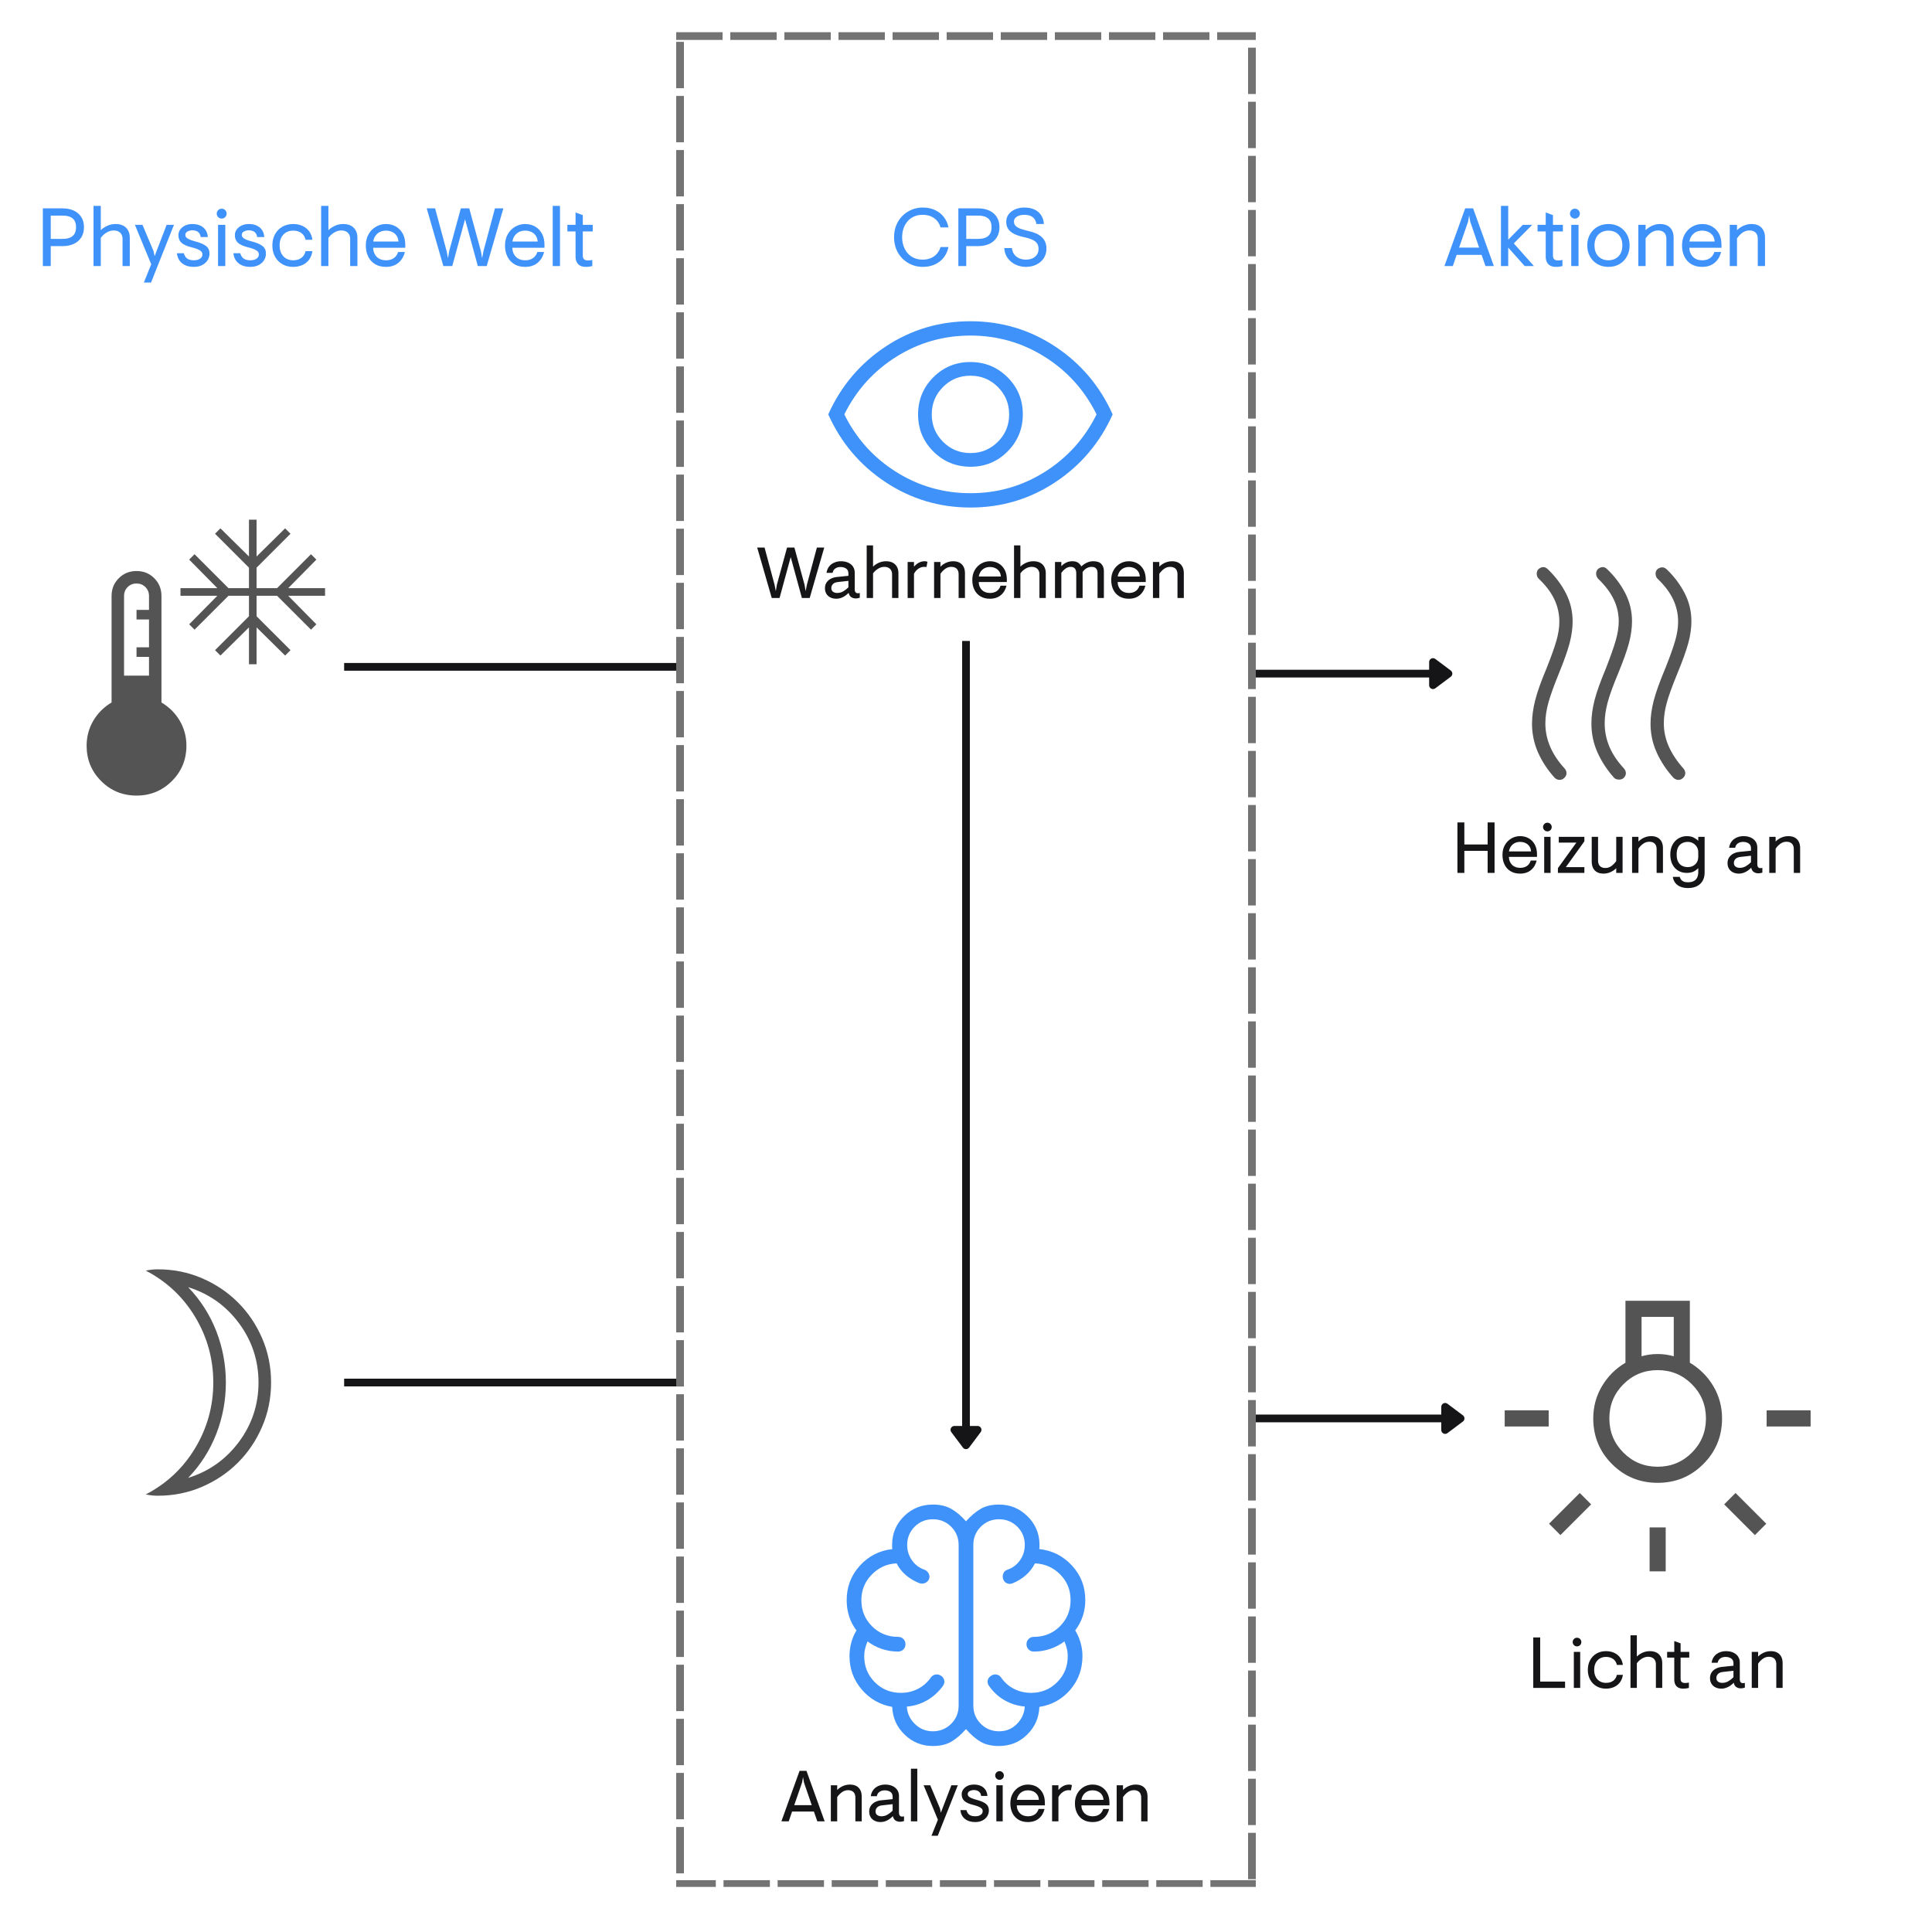 <svg xmlns="http://www.w3.org/2000/svg" xmlns:xlink="http://www.w3.org/1999/xlink" width="500" zoomAndPan="magnify" viewBox="0 0 375 375" height="500" preserveAspectRatio="xMidYMid meet" version="1.0"><defs><g/><clipPath id="890e0ac51f"><path d="M 131.25 6.25 L 243.75 6.25 L 243.75 366.25 L 131.25 366.25 Z M 131.25 6.25 " clip-rule="nonzero"/></clipPath></defs><g clip-path="url(#890e0ac51f)"><path fill="#737373" d="M 141.75 4.75 L 150.75 4.75 L 150.75 7.75 L 141.75 7.75 Z M 152.25 4.75 L 161.25 4.75 L 161.25 7.75 L 152.25 7.75 Z M 162.75 4.75 L 171.75 4.75 L 171.75 7.75 L 162.75 7.75 Z M 173.25 4.75 L 182.25 4.75 L 182.25 7.75 L 173.25 7.75 Z M 183.75 4.75 L 192.75 4.75 L 192.75 7.75 L 183.75 7.75 Z M 194.25 4.75 L 203.25 4.75 L 203.25 7.75 L 194.25 7.75 Z M 204.75 4.75 L 213.75 4.75 L 213.75 7.75 L 204.75 7.75 Z M 215.25 4.75 L 224.25 4.75 L 224.25 7.75 L 215.25 7.75 Z M 225.75 4.75 L 234.75 4.75 L 234.75 7.75 L 225.75 7.75 Z M 236.25 4.75 L 245.25 4.75 L 245.25 7.754 L 242.25 7.754 L 242.25 6.25 L 243.75 6.25 L 243.75 7.75 L 236.25 7.75 Z M 245.25 9.254 L 245.25 18.254 L 242.25 18.254 L 242.25 9.254 Z M 245.25 19.754 L 245.25 28.754 L 242.25 28.754 L 242.25 19.754 Z M 245.25 30.254 L 245.25 39.254 L 242.25 39.254 L 242.25 30.254 Z M 245.25 40.754 L 245.25 49.754 L 242.25 49.754 L 242.25 40.754 Z M 245.25 51.254 L 245.25 60.254 L 242.25 60.254 L 242.25 51.254 Z M 245.25 61.754 L 245.25 70.754 L 242.25 70.754 L 242.25 61.754 Z M 245.25 72.254 L 245.25 81.254 L 242.25 81.254 L 242.25 72.254 Z M 245.25 82.754 L 245.25 91.754 L 242.25 91.754 L 242.25 82.754 Z M 245.25 93.254 L 245.25 102.254 L 242.25 102.254 L 242.25 93.254 Z M 245.25 103.754 L 245.25 112.754 L 242.25 112.754 L 242.25 103.754 Z M 245.25 114.254 L 245.25 123.254 L 242.25 123.254 L 242.25 114.254 Z M 245.25 124.754 L 245.25 133.754 L 242.25 133.754 L 242.25 124.754 Z M 245.25 135.254 L 245.25 144.254 L 242.25 144.254 L 242.25 135.254 Z M 245.25 145.754 L 245.25 154.754 L 242.25 154.754 L 242.25 145.754 Z M 245.25 156.254 L 245.25 165.254 L 242.25 165.254 L 242.25 156.254 Z M 245.25 166.754 L 245.25 175.754 L 242.25 175.754 L 242.25 166.754 Z M 245.25 177.254 L 245.25 186.254 L 242.25 186.254 L 242.25 177.254 Z M 245.25 187.754 L 245.25 196.754 L 242.25 196.754 L 242.25 187.754 Z M 245.25 198.254 L 245.25 207.254 L 242.25 207.254 L 242.25 198.254 Z M 245.25 208.754 L 245.25 217.754 L 242.25 217.754 L 242.25 208.754 Z M 245.25 219.254 L 245.25 228.254 L 242.25 228.254 L 242.25 219.254 Z M 245.25 229.754 L 245.25 238.754 L 242.25 238.754 L 242.25 229.754 Z M 245.25 240.254 L 245.25 249.254 L 242.25 249.254 L 242.25 240.254 Z M 245.25 250.754 L 245.25 259.754 L 242.25 259.754 L 242.25 250.754 Z M 245.25 261.254 L 245.25 270.254 L 242.25 270.254 L 242.25 261.254 Z M 245.25 271.754 L 245.25 280.754 L 242.25 280.754 L 242.25 271.754 Z M 245.25 282.254 L 245.25 291.254 L 242.25 291.254 L 242.25 282.254 Z M 245.25 292.754 L 245.25 301.754 L 242.25 301.754 L 242.25 292.754 Z M 245.25 303.254 L 245.25 312.254 L 242.25 312.254 L 242.25 303.254 Z M 245.25 313.754 L 245.25 322.754 L 242.25 322.754 L 242.25 313.754 Z M 245.25 324.254 L 245.25 333.254 L 242.25 333.254 L 242.25 324.254 Z M 245.25 334.754 L 245.25 343.754 L 242.25 343.754 L 242.25 334.754 Z M 245.25 345.254 L 245.25 354.254 L 242.25 354.254 L 242.25 345.254 Z M 245.25 355.754 L 245.25 364.754 L 242.25 364.754 L 242.25 355.754 Z M 245.25 366.254 L 245.25 367.938 L 234.934 367.938 L 234.934 364.938 L 243.75 364.938 L 243.75 366.438 L 242.25 366.438 L 242.25 366.254 Z M 233.434 367.938 L 224.434 367.938 L 224.434 364.938 L 233.434 364.938 Z M 222.934 367.938 L 213.934 367.938 L 213.934 364.938 L 222.934 364.938 Z M 212.434 367.938 L 203.434 367.938 L 203.434 364.938 L 212.434 364.938 Z M 201.934 367.938 L 192.934 367.938 L 192.934 364.938 L 201.934 364.938 Z M 191.434 367.938 L 182.434 367.938 L 182.434 364.938 L 191.434 364.938 Z M 180.934 367.938 L 171.934 367.938 L 171.934 364.938 L 180.934 364.938 Z M 170.434 367.938 L 161.434 367.938 L 161.434 364.938 L 170.434 364.938 Z M 159.934 367.938 L 150.934 367.938 L 150.934 364.938 L 159.934 364.938 Z M 149.434 367.938 L 140.434 367.938 L 140.434 364.938 L 149.434 364.938 Z M 138.934 367.938 L 129.75 367.938 L 129.75 365.121 L 132.75 365.121 L 132.75 366.438 L 131.25 366.438 L 131.25 364.938 L 138.934 364.938 Z M 129.75 363.621 L 129.75 354.621 L 132.75 354.621 L 132.75 363.621 Z M 129.75 353.121 L 129.75 344.121 L 132.75 344.121 L 132.75 353.121 Z M 129.75 342.621 L 129.75 333.621 L 132.75 333.621 L 132.75 342.621 Z M 129.75 332.121 L 129.75 323.121 L 132.75 323.121 L 132.75 332.121 Z M 129.75 321.621 L 129.75 312.621 L 132.75 312.621 L 132.75 321.621 Z M 129.75 311.121 L 129.75 302.121 L 132.75 302.121 L 132.75 311.121 Z M 129.75 300.621 L 129.75 291.621 L 132.75 291.621 L 132.75 300.621 Z M 129.75 290.121 L 129.75 281.121 L 132.75 281.121 L 132.75 290.121 Z M 129.75 279.621 L 129.75 270.621 L 132.75 270.621 L 132.75 279.621 Z M 129.75 269.121 L 129.75 260.121 L 132.75 260.121 L 132.75 269.121 Z M 129.75 258.621 L 129.75 249.621 L 132.75 249.621 L 132.75 258.621 Z M 129.75 248.121 L 129.75 239.121 L 132.75 239.121 L 132.75 248.121 Z M 129.75 237.621 L 129.75 228.621 L 132.75 228.621 L 132.75 237.621 Z M 129.75 227.121 L 129.75 218.121 L 132.75 218.121 L 132.75 227.121 Z M 129.75 216.621 L 129.75 207.621 L 132.75 207.621 L 132.75 216.621 Z M 129.75 206.121 L 129.75 197.121 L 132.75 197.121 L 132.75 206.121 Z M 129.75 195.621 L 129.75 186.621 L 132.75 186.621 L 132.75 195.621 Z M 129.75 185.121 L 129.75 176.121 L 132.75 176.121 L 132.75 185.121 Z M 129.75 174.621 L 129.75 165.621 L 132.75 165.621 L 132.75 174.621 Z M 129.75 164.121 L 129.75 155.121 L 132.75 155.121 L 132.75 164.121 Z M 129.75 153.621 L 129.75 144.621 L 132.75 144.621 L 132.75 153.621 Z M 129.75 143.121 L 129.75 134.121 L 132.75 134.121 L 132.75 143.121 Z M 129.75 132.621 L 129.75 123.621 L 132.75 123.621 L 132.75 132.621 Z M 129.75 122.121 L 129.75 113.121 L 132.75 113.121 L 132.75 122.121 Z M 129.75 111.621 L 129.75 102.621 L 132.75 102.621 L 132.75 111.621 Z M 129.75 101.121 L 129.75 92.121 L 132.75 92.121 L 132.75 101.121 Z M 129.75 90.621 L 129.75 81.621 L 132.75 81.621 L 132.75 90.621 Z M 129.75 80.121 L 129.75 71.121 L 132.75 71.121 L 132.75 80.121 Z M 129.75 69.621 L 129.75 60.621 L 132.75 60.621 L 132.75 69.621 Z M 129.75 59.121 L 129.75 50.121 L 132.75 50.121 L 132.75 59.121 Z M 129.75 48.621 L 129.75 39.621 L 132.75 39.621 L 132.75 48.621 Z M 129.75 38.121 L 129.75 29.121 L 132.75 29.121 L 132.75 38.121 Z M 129.75 27.621 L 129.75 18.621 L 132.75 18.621 L 132.75 27.621 Z M 129.75 17.121 L 129.75 8.121 L 132.75 8.121 L 132.75 17.121 Z M 129.75 6.621 L 129.75 4.75 L 140.25 4.75 L 140.25 7.75 L 131.25 7.75 L 131.25 6.25 L 132.75 6.25 L 132.75 6.621 Z M 129.75 6.621 " fill-opacity="1" fill-rule="nonzero"/></g><path fill="#3f92fa" d="M 188.375 90.598 C 191.203 90.598 193.602 89.605 195.57 87.629 C 197.543 85.648 198.527 83.246 198.527 80.418 C 198.527 77.594 197.539 75.195 195.559 73.223 C 193.582 71.254 191.18 70.27 188.352 70.27 C 185.523 70.27 183.125 71.258 181.156 73.234 C 179.184 75.215 178.199 77.617 178.199 80.445 C 178.199 83.27 179.188 85.668 181.168 87.641 C 183.148 89.609 185.551 90.594 188.375 90.594 Z M 188.363 87.941 C 186.277 87.941 184.504 87.211 183.043 85.754 C 181.582 84.293 180.852 82.52 180.852 80.434 C 180.852 78.344 181.582 76.574 183.043 75.113 C 184.504 73.652 186.277 72.922 188.363 72.922 C 190.449 72.922 192.223 73.652 193.684 75.113 C 195.145 76.574 195.875 78.344 195.875 80.434 C 195.875 82.52 195.145 84.293 193.684 85.754 C 192.223 87.211 190.449 87.941 188.363 87.941 Z M 188.371 98.512 C 182.348 98.512 176.855 96.875 171.898 93.594 C 166.941 90.316 163.227 85.926 160.762 80.434 C 163.227 74.938 166.938 70.547 171.891 67.27 C 176.844 63.988 182.332 62.352 188.355 62.352 C 194.383 62.352 199.871 63.988 204.828 67.27 C 209.785 70.547 213.5 74.938 215.965 80.434 C 213.5 85.926 209.789 90.316 204.836 93.594 C 199.887 96.875 194.395 98.512 188.371 98.512 Z M 188.363 80.434 Z M 188.363 95.73 C 193.602 95.73 198.414 94.352 202.793 91.594 C 207.176 88.836 210.523 85.113 212.844 80.434 C 210.523 75.75 207.176 72.027 202.793 69.27 C 198.414 66.512 193.602 65.133 188.363 65.133 C 183.125 65.133 178.316 66.512 173.934 69.27 C 169.551 72.027 166.203 75.75 163.883 80.434 C 166.203 85.113 169.551 88.836 173.934 91.594 C 178.316 94.352 183.125 95.73 188.363 95.73 Z M 188.363 95.73 " fill-opacity="1" fill-rule="nonzero"/><path fill="#3f92fa" d="M 181.078 338.898 C 178.945 338.898 177.117 338.164 175.594 336.695 C 174.07 335.227 173.266 333.43 173.176 331.309 C 170.797 330.891 168.82 329.758 167.246 327.91 C 165.676 326.066 164.887 323.91 164.887 321.449 C 164.887 320.574 165 319.711 165.227 318.855 C 165.449 318.004 165.789 317.203 166.238 316.453 C 165.605 315.633 165.129 314.727 164.812 313.727 C 164.496 312.73 164.34 311.68 164.34 310.582 C 164.34 308.008 165.191 305.781 166.891 303.906 C 168.594 302.027 170.699 300.953 173.211 300.684 C 173.176 300.535 173.156 300.391 173.156 300.242 L 173.156 299.75 C 173.191 297.582 173.973 295.754 175.508 294.266 C 177.039 292.777 178.895 292.035 181.078 292.035 C 182.461 292.035 183.641 292.309 184.617 292.859 C 185.598 293.406 186.555 294.215 187.496 295.277 C 188.461 294.215 189.418 293.406 190.367 292.859 C 191.312 292.309 192.496 292.035 193.918 292.035 C 196.047 292.035 197.879 292.785 199.414 294.285 C 200.949 295.785 201.73 297.602 201.766 299.734 L 201.766 300.227 C 201.766 300.375 201.746 300.52 201.711 300.668 C 204.223 300.938 206.344 302.004 208.066 303.871 C 209.793 305.738 210.656 307.973 210.656 310.582 C 210.656 311.68 210.488 312.73 210.152 313.727 C 209.816 314.727 209.332 315.633 208.699 316.453 C 209.152 317.199 209.496 318 209.742 318.855 C 209.984 319.707 210.105 320.574 210.105 321.449 C 210.105 323.957 209.316 326.133 207.738 327.977 C 206.16 329.816 204.164 330.93 201.746 331.309 C 201.656 333.43 200.863 335.227 199.363 336.695 C 197.867 338.164 196.051 338.898 193.918 338.898 C 192.473 338.898 191.281 338.625 190.348 338.082 C 189.414 337.539 188.461 336.719 187.496 335.617 C 186.52 336.719 185.559 337.539 184.609 338.082 C 183.664 338.625 182.484 338.898 181.078 338.898 Z M 188.922 299.883 L 188.922 331.051 C 188.922 332.449 189.41 333.629 190.379 334.598 C 191.348 335.562 192.535 336.043 193.941 336.043 C 195.277 336.043 196.422 335.574 197.367 334.629 C 198.312 333.684 198.828 332.555 198.91 331.238 C 197.512 331.113 196.211 330.711 195.012 330.031 C 193.812 329.355 192.809 328.434 191.996 327.273 C 191.742 326.938 191.645 326.586 191.703 326.215 C 191.766 325.844 191.969 325.543 192.309 325.312 C 192.645 325.055 193.008 324.957 193.391 325.02 C 193.777 325.078 194.09 325.281 194.328 325.625 C 194.984 326.578 195.824 327.312 196.84 327.82 C 197.855 328.328 198.949 328.582 200.117 328.582 C 202.125 328.582 203.816 327.895 205.191 326.52 C 206.566 325.148 207.25 323.457 207.25 321.449 C 207.25 320.965 207.195 320.484 207.078 320.004 C 206.965 319.52 206.805 319.051 206.598 318.594 C 205.789 319.215 204.875 319.699 203.852 320.047 C 202.828 320.395 201.77 320.57 200.668 320.57 C 200.262 320.57 199.926 320.434 199.652 320.16 C 199.379 319.883 199.242 319.547 199.242 319.141 C 199.242 318.734 199.379 318.398 199.652 318.125 C 199.926 317.852 200.262 317.715 200.668 317.715 C 202.676 317.715 204.367 317.027 205.738 315.656 C 207.113 314.281 207.801 312.59 207.801 310.582 C 207.801 308.633 207.133 306.977 205.797 305.613 C 204.457 304.254 202.82 303.531 200.887 303.449 C 200.438 304.34 199.832 305.117 199.074 305.777 C 198.312 306.438 197.453 306.957 196.492 307.34 C 196.133 307.477 195.777 307.465 195.426 307.305 C 195.07 307.141 194.836 306.875 194.719 306.504 C 194.59 306.148 194.598 305.785 194.742 305.418 C 194.887 305.051 195.156 304.805 195.551 304.676 C 196.559 304.328 197.371 303.719 197.984 302.844 C 198.602 301.969 198.91 300.973 198.91 299.855 C 198.91 298.473 198.43 297.297 197.461 296.332 C 196.496 295.371 195.312 294.887 193.914 294.887 C 192.516 294.887 191.332 295.371 190.371 296.336 C 189.406 297.301 188.922 298.484 188.922 299.883 Z M 186.07 331.051 L 186.07 299.883 C 186.07 298.484 185.586 297.301 184.621 296.336 C 183.656 295.371 182.473 294.887 181.074 294.887 C 179.676 294.887 178.492 295.371 177.527 296.336 C 176.566 297.301 176.082 298.484 176.082 299.883 C 176.082 300.973 176.387 301.957 177 302.836 C 177.609 303.715 178.418 304.328 179.426 304.676 C 179.781 304.805 180.055 305.043 180.242 305.391 C 180.43 305.738 180.461 306.094 180.34 306.461 C 180.195 306.828 179.938 307.094 179.57 307.254 C 179.207 307.414 178.828 307.422 178.43 307.285 C 177.469 306.902 176.609 306.391 175.848 305.75 C 175.09 305.109 174.484 304.34 174.035 303.449 C 172.148 303.531 170.535 304.262 169.199 305.637 C 167.859 307.008 167.191 308.664 167.191 310.602 C 167.191 312.598 167.879 314.281 169.254 315.656 C 170.629 317.027 172.316 317.715 174.328 317.715 C 174.73 317.715 175.07 317.852 175.344 318.125 C 175.617 318.402 175.754 318.738 175.754 319.145 C 175.754 319.551 175.617 319.887 175.344 320.16 C 175.07 320.434 174.73 320.57 174.328 320.57 C 173.227 320.57 172.164 320.395 171.141 320.047 C 170.117 319.699 169.203 319.215 168.395 318.594 C 168.191 319.051 168.031 319.52 167.914 320.004 C 167.801 320.484 167.742 320.965 167.742 321.449 C 167.742 323.457 168.43 325.148 169.801 326.52 C 171.176 327.895 172.867 328.582 174.875 328.582 C 176.059 328.582 177.148 328.324 178.156 327.809 C 179.16 327.297 179.996 326.566 180.664 325.625 C 180.906 325.281 181.219 325.078 181.602 325.02 C 181.988 324.957 182.348 325.047 182.684 325.285 C 183.02 325.52 183.223 325.828 183.285 326.207 C 183.348 326.582 183.254 326.938 182.996 327.273 C 182.148 328.434 181.121 329.355 179.918 330.043 C 178.715 330.727 177.414 331.129 176.012 331.254 C 176.094 332.57 176.621 333.699 177.59 334.637 C 178.562 335.574 179.715 336.043 181.055 336.043 C 182.457 336.043 183.645 335.562 184.613 334.598 C 185.586 333.629 186.07 332.449 186.07 331.051 Z M 187.496 315.465 Z M 187.496 315.465 " fill-opacity="1" fill-rule="nonzero"/><path stroke-linecap="butt" transform="matrix(0, 0.75, -0.75, 0, 188.25, 124.411)" fill="none" stroke-linejoin="miter" d="M -0.002 1 L 203.655 1 " stroke="#151417" stroke-width="2" stroke-opacity="1" stroke-miterlimit="4"/><path stroke-linecap="round" transform="matrix(0, 0.75, -0.75, 0, 188.25, 124.411)" fill-opacity="1" fill="#151417" fill-rule="nonzero" stroke-linejoin="round" d="M 204.155 -2 L 208.155 1 L 204.155 4 Z M 204.155 -2 " stroke="#151417" stroke-width="2" stroke-opacity="1" stroke-miterlimit="4"/><path fill="#545454" d="M 26.5 154.422 C 23.801 154.422 21.512 153.48 19.633 151.602 C 17.754 149.723 16.812 147.434 16.812 144.734 C 16.812 142.984 17.246 141.371 18.109 139.898 C 18.973 138.426 20.152 137.246 21.656 136.352 L 21.656 115.68 C 21.656 114.312 22.121 113.164 23.055 112.234 C 23.984 111.301 25.133 110.836 26.5 110.836 C 27.863 110.836 29.012 111.301 29.945 112.234 C 30.875 113.164 31.34 114.312 31.34 115.68 L 31.34 136.352 C 32.844 137.246 34.027 138.426 34.891 139.898 C 35.754 141.371 36.184 142.984 36.184 144.734 C 36.184 147.434 35.246 149.723 33.363 151.602 C 31.484 153.48 29.195 154.422 26.5 154.422 Z M 24.078 131.137 L 28.922 131.137 L 28.922 127.504 L 26.5 127.504 L 26.5 125.645 L 28.922 125.645 L 28.922 120.242 L 26.5 120.242 L 26.5 118.379 L 28.922 118.379 L 28.922 115.68 C 28.922 114.992 28.688 114.418 28.223 113.953 C 27.762 113.488 27.184 113.258 26.5 113.258 C 25.812 113.258 25.238 113.488 24.773 113.953 C 24.309 114.418 24.078 114.992 24.078 115.68 Z M 24.078 131.137 " fill-opacity="1" fill-rule="nonzero"/><path fill="#545454" d="M 48.324 128.93 L 48.324 121.777 L 42.785 127.242 L 41.738 126.195 L 48.324 119.613 L 48.324 115.637 L 44.348 115.637 L 37.762 122.219 L 36.719 121.176 L 42.184 115.637 L 35.031 115.637 L 35.031 114.16 L 42.184 114.16 L 36.719 108.621 L 37.762 107.574 L 44.348 114.16 L 48.324 114.16 L 48.324 110.184 L 41.738 103.598 L 42.785 102.551 L 48.324 108.016 L 48.324 100.867 L 49.801 100.867 L 49.801 108.016 L 55.34 102.551 L 56.387 103.598 L 49.801 110.184 L 49.801 114.16 L 53.777 114.16 L 60.363 107.574 L 61.406 108.621 L 55.941 114.16 L 63.094 114.16 L 63.094 115.637 L 55.941 115.637 L 61.406 121.176 L 60.363 122.219 L 53.777 115.637 L 49.801 115.637 L 49.801 119.613 L 56.387 126.195 L 55.34 127.242 L 49.801 121.777 L 49.801 128.93 Z M 48.324 128.93 " fill-opacity="1" fill-rule="nonzero"/><path fill="#545454" d="M 36.52 286.855 C 40.586 285.586 43.879 283.246 46.398 279.84 C 48.918 276.438 50.176 272.605 50.176 268.348 C 50.176 264.09 48.918 260.262 46.398 256.855 C 43.879 253.449 40.586 251.109 36.52 249.84 C 38.914 252.332 40.73 255.172 41.973 258.355 C 43.215 261.539 43.84 264.871 43.84 268.348 C 43.84 271.824 43.215 275.156 41.973 278.34 C 40.73 281.527 38.914 284.363 36.52 286.855 Z M 30.645 290.32 C 30.227 290.32 29.832 290.301 29.457 290.258 C 29.082 290.215 28.695 290.152 28.297 290.066 C 32.352 287.961 35.547 284.961 37.887 281.062 C 40.227 277.164 41.398 272.926 41.398 268.348 C 41.398 263.77 40.227 259.531 37.887 255.633 C 35.547 251.738 32.352 248.734 28.297 246.629 C 28.695 246.543 29.082 246.48 29.457 246.438 C 29.832 246.398 30.227 246.375 30.645 246.375 C 33.684 246.375 36.539 246.953 39.215 248.105 C 41.887 249.258 44.211 250.824 46.191 252.801 C 48.168 254.777 49.734 257.102 50.887 259.773 C 52.039 262.445 52.617 265.301 52.617 268.34 C 52.617 271.379 52.039 274.234 50.887 276.91 C 49.734 279.586 48.168 281.91 46.191 283.891 C 44.211 285.867 41.887 287.434 39.215 288.59 C 36.539 289.742 33.684 290.32 30.645 290.32 Z M 43.84 268.348 Z M 43.84 268.348 " fill-opacity="1" fill-rule="nonzero"/><path fill="#545454" d="M 320.188 305.004 L 320.188 296.469 L 323.312 296.469 L 323.312 305.004 Z M 292.062 276.879 L 292.062 273.754 L 300.598 273.754 L 300.598 276.879 Z M 342.902 276.879 L 342.902 273.754 L 351.438 273.754 L 351.438 276.879 Z M 340.621 297.961 L 334.66 292 L 336.871 289.789 L 342.832 295.75 Z M 302.879 297.961 L 300.668 295.75 L 306.629 289.789 L 308.84 292 Z M 321.75 287.816 C 318.27 287.816 315.316 286.605 312.891 284.176 C 310.465 281.754 309.25 278.797 309.25 275.316 C 309.25 273.059 309.809 270.977 310.93 269.074 C 312.051 267.176 313.574 265.648 315.5 264.5 L 315.5 252.48 L 328 252.48 L 328 264.5 C 329.926 265.648 331.449 267.176 332.57 269.074 C 333.691 270.977 334.25 273.059 334.25 275.316 C 334.25 278.797 333.035 281.754 330.609 284.176 C 328.184 286.605 325.23 287.816 321.75 287.816 Z M 318.625 263.25 C 319.145 263.105 319.656 262.996 320.156 262.926 C 320.66 262.852 321.188 262.816 321.75 262.816 C 322.312 262.816 322.84 262.852 323.344 262.926 C 323.844 262.996 324.355 263.105 324.875 263.25 L 324.875 255.605 L 318.625 255.605 Z M 321.75 284.691 C 324.355 284.691 326.566 283.781 328.391 281.957 C 330.215 280.133 331.125 277.922 331.125 275.316 C 331.125 272.711 330.215 270.5 328.391 268.676 C 326.566 266.852 324.355 265.941 321.75 265.941 C 319.145 265.941 316.934 266.852 315.109 268.676 C 313.285 270.5 312.375 272.711 312.375 275.316 C 312.375 277.922 313.285 280.133 315.109 281.957 C 316.934 283.781 319.145 284.691 321.75 284.691 Z M 321.75 275.316 Z M 321.75 275.316 " fill-opacity="1" fill-rule="nonzero"/><path fill="#545454" d="M 315.133 151.02 C 315.012 151.129 314.879 151.207 314.73 151.25 C 314.586 151.297 314.43 151.32 314.27 151.32 C 314.105 151.32 313.938 151.297 313.758 151.246 C 313.578 151.195 313.426 151.105 313.301 150.98 C 311.938 149.453 310.859 147.809 310.07 146.047 C 309.285 144.285 308.891 142.414 308.891 140.434 C 308.891 138.996 309.094 137.488 309.5 135.906 C 309.906 134.328 310.641 132.273 311.699 129.746 C 312.59 127.461 313.227 125.652 313.613 124.316 C 314 122.98 314.195 121.742 314.195 120.605 C 314.195 119.117 313.871 117.695 313.227 116.348 C 312.582 114.996 311.574 113.66 310.199 112.336 C 310.078 112.203 309.98 112.051 309.91 111.875 C 309.84 111.699 309.805 111.523 309.805 111.344 C 309.805 111.199 309.828 111.055 309.875 110.906 C 309.922 110.758 310 110.625 310.109 110.496 C 310.242 110.371 310.391 110.27 310.562 110.191 C 310.734 110.109 310.91 110.07 311.09 110.07 C 311.273 110.07 311.434 110.109 311.57 110.184 C 311.711 110.258 311.84 110.359 311.957 110.484 C 313.418 111.883 314.586 113.43 315.461 115.133 C 316.336 116.836 316.773 118.652 316.773 120.59 C 316.773 121.941 316.57 123.363 316.172 124.855 C 315.773 126.344 315.078 128.289 314.09 130.688 C 313.082 133.098 312.395 135.008 312.023 136.418 C 311.652 137.824 311.469 139.152 311.469 140.398 C 311.469 141.961 311.77 143.469 312.375 144.918 C 312.984 146.367 313.93 147.785 315.219 149.168 C 315.328 149.301 315.418 149.441 315.484 149.598 C 315.551 149.75 315.582 149.914 315.582 150.086 C 315.582 150.262 315.543 150.43 315.465 150.586 C 315.383 150.742 315.273 150.887 315.133 151.02 Z M 326.66 151.008 C 326.539 151.125 326.406 151.215 326.262 151.277 C 326.113 151.34 325.953 151.371 325.773 151.371 C 325.594 151.371 325.422 151.336 325.258 151.266 C 325.094 151.195 324.953 151.102 324.828 150.98 C 323.465 149.484 322.379 147.852 321.574 146.078 C 320.77 144.305 320.367 142.441 320.367 140.484 C 320.367 139.066 320.578 137.551 321 135.938 C 321.426 134.328 322.168 132.262 323.227 129.746 C 324.148 127.426 324.797 125.617 325.164 124.316 C 325.535 123.016 325.723 121.805 325.723 120.676 C 325.723 119.152 325.398 117.707 324.754 116.34 C 324.109 114.973 323.102 113.637 321.727 112.336 C 321.598 112.203 321.504 112.051 321.441 111.883 C 321.379 111.715 321.348 111.539 321.348 111.359 C 321.348 111.207 321.367 111.066 321.41 110.941 C 321.453 110.812 321.527 110.684 321.637 110.551 C 321.77 110.418 321.926 110.312 322.102 110.238 C 322.281 110.16 322.453 110.121 322.625 110.121 C 322.793 110.121 322.949 110.152 323.086 110.219 C 323.227 110.285 323.359 110.375 323.484 110.484 C 324.945 111.883 326.113 113.43 326.988 115.133 C 327.863 116.836 328.301 118.652 328.301 120.59 C 328.301 121.941 328.098 123.355 327.695 124.828 C 327.297 126.301 326.586 128.273 325.566 130.75 C 324.559 133.195 323.871 135.105 323.5 136.48 C 323.129 137.855 322.945 139.16 322.945 140.395 C 322.945 141.934 323.266 143.434 323.91 144.887 C 324.555 146.344 325.523 147.793 326.812 149.234 C 326.91 149.359 326.984 149.496 327.035 149.641 C 327.086 149.789 327.109 149.934 327.109 150.082 C 327.109 150.25 327.07 150.418 326.988 150.586 C 326.91 150.75 326.801 150.895 326.66 151.008 Z M 303.605 151.008 C 303.484 151.125 303.352 151.215 303.207 151.277 C 303.059 151.34 302.898 151.371 302.719 151.371 C 302.539 151.371 302.367 151.336 302.203 151.266 C 302.039 151.195 301.898 151.102 301.773 150.98 C 300.41 149.484 299.332 147.852 298.543 146.078 C 297.758 144.305 297.363 142.441 297.363 140.484 C 297.363 139.066 297.566 137.551 297.973 135.938 C 298.379 134.328 299.113 132.262 300.172 129.746 C 301.094 127.426 301.742 125.617 302.109 124.316 C 302.48 123.016 302.668 121.805 302.668 120.676 C 302.668 119.152 302.344 117.707 301.699 116.34 C 301.055 114.973 300.047 113.637 298.672 112.336 C 298.531 112.203 298.43 112.051 298.371 111.883 C 298.309 111.711 298.277 111.543 298.277 111.379 C 298.277 111.211 298.301 111.051 298.348 110.906 C 298.395 110.758 298.473 110.625 298.582 110.496 C 298.715 110.371 298.867 110.27 299.039 110.191 C 299.215 110.109 299.383 110.07 299.543 110.07 C 299.707 110.07 299.863 110.109 300.012 110.184 C 300.164 110.258 300.301 110.359 300.43 110.484 C 301.891 111.883 303.059 113.43 303.934 115.133 C 304.809 116.836 305.246 118.66 305.246 120.613 C 305.246 121.918 305.055 123.305 304.676 124.777 C 304.293 126.25 303.598 128.227 302.582 130.707 C 301.602 133.105 300.922 135.008 300.535 136.418 C 300.148 137.824 299.953 139.152 299.953 140.398 C 299.953 141.969 300.266 143.484 300.891 144.945 C 301.512 146.41 302.469 147.836 303.758 149.234 C 303.855 149.359 303.93 149.496 303.98 149.641 C 304.031 149.789 304.055 149.934 304.055 150.082 C 304.055 150.25 304.016 150.418 303.938 150.586 C 303.855 150.75 303.746 150.895 303.605 151.008 Z M 303.605 151.008 " fill-opacity="1" fill-rule="nonzero"/><g fill="#3f92fa" fill-opacity="1"><g transform="translate(7.195, 51.642)"><g><path d="M 1.121 0 L 1.121 -11.199 L 4.961 -11.199 C 5.793 -11.199 6.52 -11.051 7.145 -10.758 C 7.766 -10.465 8.25 -10.047 8.59 -9.504 C 8.934 -8.957 9.102 -8.301 9.102 -7.535 C 9.102 -6.777 8.934 -6.125 8.59 -5.574 C 8.25 -5.027 7.766 -4.605 7.145 -4.312 C 6.52 -4.02 5.793 -3.871 4.961 -3.871 L 2.656 -3.871 L 2.656 0 Z M 2.656 -5.277 L 4.992 -5.277 C 5.547 -5.277 6.016 -5.359 6.398 -5.52 C 6.781 -5.68 7.074 -5.926 7.27 -6.262 C 7.469 -6.598 7.566 -7.023 7.566 -7.535 C 7.566 -8.059 7.469 -8.484 7.27 -8.816 C 7.074 -9.145 6.781 -9.391 6.398 -9.551 C 6.016 -9.711 5.547 -9.789 4.992 -9.789 L 2.656 -9.789 Z M 2.656 -5.277 "/></g></g></g><g fill="#3f92fa" fill-opacity="1"><g transform="translate(17.097, 51.642)"><g><path d="M 1.055 0 L 1.055 -11.68 L 2.465 -11.68 L 2.465 -6.957 C 2.742 -7.258 3.137 -7.531 3.656 -7.781 C 4.172 -8.035 4.742 -8.16 5.359 -8.16 C 5.934 -8.16 6.426 -8.051 6.832 -7.84 C 7.234 -7.625 7.547 -7.32 7.766 -6.926 C 7.984 -6.531 8.094 -6.062 8.094 -5.52 L 8.094 0 L 6.688 0 L 6.688 -5.262 C 6.688 -5.613 6.613 -5.914 6.473 -6.16 C 6.328 -6.406 6.129 -6.59 5.871 -6.719 C 5.613 -6.848 5.312 -6.91 4.961 -6.91 C 4.488 -6.91 4.031 -6.773 3.582 -6.504 C 3.137 -6.23 2.762 -5.887 2.465 -5.473 L 2.465 0 Z M 1.055 0 "/></g></g></g><g fill="#3f92fa" fill-opacity="1"><g transform="translate(25.831, 51.642)"><g><path d="M 2.094 3.199 L 3.52 -0.352 L 0.352 -8 L 1.824 -8 L 3.969 -2.895 L 4.176 -1.918 L 6.512 -8 L 7.934 -8 L 3.488 3.199 Z M 2.094 3.199 "/></g></g></g><g fill="#3f92fa" fill-opacity="1"><g transform="translate(33.829, 51.642)"><g><path d="M 3.809 0.16 C 2.859 0.16 2.094 -0.074 1.512 -0.543 C 0.93 -1.012 0.598 -1.664 0.512 -2.496 L 1.84 -2.496 C 1.914 -2.23 2.027 -1.992 2.176 -1.785 C 2.324 -1.574 2.531 -1.414 2.801 -1.297 C 3.066 -1.18 3.414 -1.121 3.84 -1.121 C 4.129 -1.121 4.395 -1.164 4.641 -1.246 C 4.883 -1.332 5.082 -1.461 5.23 -1.633 C 5.379 -1.801 5.457 -2.012 5.457 -2.254 C 5.457 -2.5 5.371 -2.703 5.207 -2.863 C 5.043 -3.023 4.789 -3.172 4.449 -3.305 C 4.105 -3.438 3.676 -3.566 3.152 -3.695 C 2.363 -3.898 1.773 -4.18 1.383 -4.535 C 0.996 -4.891 0.801 -5.379 0.801 -6 C 0.801 -6.395 0.914 -6.754 1.145 -7.078 C 1.375 -7.402 1.691 -7.664 2.094 -7.863 C 2.5 -8.059 2.969 -8.16 3.504 -8.16 C 4.078 -8.16 4.582 -8.062 5.016 -7.871 C 5.445 -7.68 5.793 -7.395 6.055 -7.023 C 6.316 -6.648 6.469 -6.188 6.512 -5.633 L 5.121 -5.633 C 5.086 -5.918 5 -6.16 4.855 -6.359 C 4.711 -6.555 4.523 -6.703 4.297 -6.801 C 4.066 -6.895 3.801 -6.941 3.504 -6.941 C 3.195 -6.941 2.891 -6.871 2.59 -6.727 C 2.293 -6.582 2.145 -6.352 2.145 -6.031 C 2.145 -5.84 2.219 -5.668 2.367 -5.52 C 2.516 -5.371 2.746 -5.234 3.055 -5.109 C 3.363 -4.988 3.758 -4.863 4.238 -4.734 C 5.082 -4.512 5.723 -4.23 6.168 -3.887 C 6.609 -3.547 6.832 -3.062 6.832 -2.43 C 6.832 -1.941 6.707 -1.5 6.453 -1.113 C 6.203 -0.723 5.852 -0.414 5.398 -0.184 C 4.945 0.047 4.414 0.16 3.809 0.16 Z M 3.809 0.16 "/></g></g></g><g fill="#3f92fa" fill-opacity="1"><g transform="translate(41.267, 51.642)"><g><path d="M 1.055 0 L 1.055 -8 L 2.465 -8 L 2.465 0 Z M 1.758 -9.215 C 1.492 -9.215 1.266 -9.309 1.078 -9.496 C 0.895 -9.68 0.801 -9.906 0.801 -10.176 C 0.801 -10.441 0.895 -10.668 1.078 -10.855 C 1.266 -11.039 1.492 -11.133 1.758 -11.133 C 2.027 -11.133 2.254 -11.039 2.441 -10.855 C 2.625 -10.668 2.719 -10.441 2.719 -10.176 C 2.719 -9.906 2.625 -9.68 2.441 -9.496 C 2.254 -9.309 2.027 -9.215 1.758 -9.215 Z M 1.758 -9.215 "/></g></g></g><g fill="#3f92fa" fill-opacity="1"><g transform="translate(44.786, 51.642)"><g><path d="M 3.809 0.16 C 2.859 0.16 2.094 -0.074 1.512 -0.543 C 0.93 -1.012 0.598 -1.664 0.512 -2.496 L 1.84 -2.496 C 1.914 -2.23 2.027 -1.992 2.176 -1.785 C 2.324 -1.574 2.531 -1.414 2.801 -1.297 C 3.066 -1.18 3.414 -1.121 3.84 -1.121 C 4.129 -1.121 4.395 -1.164 4.641 -1.246 C 4.883 -1.332 5.082 -1.461 5.23 -1.633 C 5.379 -1.801 5.457 -2.012 5.457 -2.254 C 5.457 -2.5 5.371 -2.703 5.207 -2.863 C 5.043 -3.023 4.789 -3.172 4.449 -3.305 C 4.105 -3.438 3.676 -3.566 3.152 -3.695 C 2.363 -3.898 1.773 -4.18 1.383 -4.535 C 0.996 -4.891 0.801 -5.379 0.801 -6 C 0.801 -6.395 0.914 -6.754 1.145 -7.078 C 1.375 -7.402 1.691 -7.664 2.094 -7.863 C 2.5 -8.059 2.969 -8.16 3.504 -8.16 C 4.078 -8.16 4.582 -8.062 5.016 -7.871 C 5.445 -7.68 5.793 -7.395 6.055 -7.023 C 6.316 -6.648 6.469 -6.188 6.512 -5.633 L 5.121 -5.633 C 5.086 -5.918 5 -6.16 4.855 -6.359 C 4.711 -6.555 4.523 -6.703 4.297 -6.801 C 4.066 -6.895 3.801 -6.941 3.504 -6.941 C 3.195 -6.941 2.891 -6.871 2.59 -6.727 C 2.293 -6.582 2.145 -6.352 2.145 -6.031 C 2.145 -5.84 2.219 -5.668 2.367 -5.52 C 2.516 -5.371 2.746 -5.234 3.055 -5.109 C 3.363 -4.988 3.758 -4.863 4.238 -4.734 C 5.082 -4.512 5.723 -4.23 6.168 -3.887 C 6.609 -3.547 6.832 -3.062 6.832 -2.43 C 6.832 -1.941 6.707 -1.5 6.453 -1.113 C 6.203 -0.723 5.852 -0.414 5.398 -0.184 C 4.945 0.047 4.414 0.16 3.809 0.16 Z M 3.809 0.16 "/></g></g></g><g fill="#3f92fa" fill-opacity="1"><g transform="translate(52.224, 51.642)"><g><path d="M 4.641 0.16 C 3.883 0.16 3.199 -0.012 2.59 -0.359 C 1.984 -0.707 1.508 -1.191 1.16 -1.816 C 0.812 -2.441 0.641 -3.168 0.641 -4 C 0.641 -4.832 0.812 -5.559 1.16 -6.184 C 1.508 -6.809 1.984 -7.293 2.59 -7.641 C 3.199 -7.984 3.883 -8.16 4.641 -8.16 C 5.664 -8.16 6.512 -7.891 7.191 -7.359 C 7.867 -6.824 8.277 -6.074 8.414 -5.102 L 7.086 -5.102 C 7 -5.477 6.852 -5.793 6.641 -6.055 C 6.426 -6.316 6.152 -6.52 5.824 -6.664 C 5.492 -6.809 5.102 -6.879 4.656 -6.879 C 4.152 -6.879 3.707 -6.766 3.312 -6.535 C 2.918 -6.305 2.609 -5.977 2.383 -5.551 C 2.16 -5.125 2.047 -4.605 2.047 -4 C 2.047 -3.402 2.16 -2.887 2.383 -2.457 C 2.609 -2.023 2.918 -1.691 3.312 -1.465 C 3.707 -1.234 4.152 -1.121 4.656 -1.121 C 4.996 -1.121 5.301 -1.16 5.566 -1.238 C 5.832 -1.32 6.07 -1.438 6.277 -1.59 C 6.488 -1.746 6.656 -1.934 6.789 -2.152 C 6.926 -2.371 7.023 -2.617 7.086 -2.895 L 8.414 -2.895 C 8.32 -2.246 8.102 -1.691 7.766 -1.238 C 7.43 -0.785 6.996 -0.441 6.465 -0.199 C 5.93 0.039 5.32 0.16 4.641 0.16 Z M 4.641 0.16 "/></g></g></g><g fill="#3f92fa" fill-opacity="1"><g transform="translate(61.278, 51.642)"><g><path d="M 1.055 0 L 1.055 -11.68 L 2.465 -11.68 L 2.465 -6.957 C 2.742 -7.258 3.137 -7.531 3.656 -7.781 C 4.172 -8.035 4.742 -8.16 5.359 -8.16 C 5.934 -8.16 6.426 -8.051 6.832 -7.84 C 7.234 -7.625 7.547 -7.32 7.766 -6.926 C 7.984 -6.531 8.094 -6.062 8.094 -5.52 L 8.094 0 L 6.688 0 L 6.688 -5.262 C 6.688 -5.613 6.613 -5.914 6.473 -6.16 C 6.328 -6.406 6.129 -6.59 5.871 -6.719 C 5.613 -6.848 5.312 -6.91 4.961 -6.91 C 4.488 -6.91 4.031 -6.773 3.582 -6.504 C 3.137 -6.23 2.762 -5.887 2.465 -5.473 L 2.465 0 Z M 1.055 0 "/></g></g></g><g fill="#3f92fa" fill-opacity="1"><g transform="translate(70.364, 51.642)"><g><path d="M 4.543 0.16 C 3.734 0.16 3.035 -0.012 2.457 -0.359 C 1.875 -0.707 1.426 -1.191 1.113 -1.816 C 0.797 -2.441 0.641 -3.168 0.641 -4 C 0.641 -4.832 0.82 -5.559 1.176 -6.184 C 1.531 -6.809 2.012 -7.293 2.609 -7.641 C 3.203 -7.984 3.852 -8.16 4.543 -8.16 C 5.258 -8.16 5.898 -8 6.465 -7.68 C 7.027 -7.359 7.477 -6.898 7.809 -6.297 C 8.137 -5.691 8.301 -4.961 8.301 -4.094 L 8.301 -3.551 L 2.062 -3.551 C 2.074 -3.168 2.145 -2.828 2.273 -2.527 C 2.398 -2.23 2.574 -1.973 2.793 -1.758 C 3.012 -1.547 3.27 -1.387 3.566 -1.281 C 3.867 -1.172 4.195 -1.121 4.559 -1.121 C 4.977 -1.121 5.344 -1.188 5.664 -1.32 C 5.984 -1.453 6.246 -1.641 6.453 -1.887 C 6.664 -2.133 6.816 -2.414 6.91 -2.734 L 8.223 -2.734 C 8.008 -1.852 7.59 -1.148 6.957 -0.625 C 6.328 -0.102 5.523 0.16 4.543 0.16 Z M 2.078 -4.766 L 6.977 -4.766 C 6.941 -5.238 6.812 -5.629 6.582 -5.941 C 6.355 -6.258 6.059 -6.492 5.703 -6.648 C 5.348 -6.801 4.961 -6.879 4.543 -6.879 C 4.129 -6.879 3.746 -6.797 3.398 -6.633 C 3.055 -6.465 2.766 -6.227 2.535 -5.91 C 2.305 -5.598 2.156 -5.215 2.078 -4.766 Z M 2.078 -4.766 "/></g></g></g><g fill="#3f92fa" fill-opacity="1"><g transform="translate(79.21, 51.642)"><g/></g></g><g fill="#3f92fa" fill-opacity="1"><g transform="translate(82.569, 51.642)"><g><path d="M 3.488 0 L 0.258 -11.199 L 1.887 -11.199 L 4.113 -2.926 L 4.383 -1.52 L 4.625 -2.926 L 6.879 -11.199 L 8.512 -11.199 L 10.766 -2.926 L 11.008 -1.52 L 11.277 -2.926 L 13.5 -11.199 L 15.133 -11.199 L 11.902 0 L 10.176 0 L 7.695 -9.086 L 5.215 0 Z M 3.488 0 "/></g></g></g><g fill="#3f92fa" fill-opacity="1"><g transform="translate(97.382, 51.642)"><g><path d="M 4.543 0.16 C 3.734 0.16 3.035 -0.012 2.457 -0.359 C 1.875 -0.707 1.426 -1.191 1.113 -1.816 C 0.797 -2.441 0.641 -3.168 0.641 -4 C 0.641 -4.832 0.82 -5.559 1.176 -6.184 C 1.531 -6.809 2.012 -7.293 2.609 -7.641 C 3.203 -7.984 3.852 -8.16 4.543 -8.16 C 5.258 -8.16 5.898 -8 6.465 -7.68 C 7.027 -7.359 7.477 -6.898 7.809 -6.297 C 8.137 -5.691 8.301 -4.961 8.301 -4.094 L 8.301 -3.551 L 2.062 -3.551 C 2.074 -3.168 2.145 -2.828 2.273 -2.527 C 2.398 -2.23 2.574 -1.973 2.793 -1.758 C 3.012 -1.547 3.27 -1.387 3.566 -1.281 C 3.867 -1.172 4.195 -1.121 4.559 -1.121 C 4.977 -1.121 5.344 -1.188 5.664 -1.32 C 5.984 -1.453 6.246 -1.641 6.453 -1.887 C 6.664 -2.133 6.816 -2.414 6.91 -2.734 L 8.223 -2.734 C 8.008 -1.852 7.59 -1.148 6.957 -0.625 C 6.328 -0.102 5.523 0.16 4.543 0.16 Z M 2.078 -4.766 L 6.977 -4.766 C 6.941 -5.238 6.812 -5.629 6.582 -5.941 C 6.355 -6.258 6.059 -6.492 5.703 -6.648 C 5.348 -6.801 4.961 -6.879 4.543 -6.879 C 4.129 -6.879 3.746 -6.797 3.398 -6.633 C 3.055 -6.465 2.766 -6.227 2.535 -5.91 C 2.305 -5.598 2.156 -5.215 2.078 -4.766 Z M 2.078 -4.766 "/></g></g></g><g fill="#3f92fa" fill-opacity="1"><g transform="translate(106.227, 51.642)"><g><path d="M 1.055 -11.68 L 2.465 -11.68 L 2.465 0 L 1.055 0 Z M 1.055 -11.68 "/></g></g></g><g fill="#3f92fa" fill-opacity="1"><g transform="translate(109.747, 51.642)"><g><path d="M 3.934 0.16 C 3.531 0.16 3.18 0.086 2.887 -0.062 C 2.594 -0.215 2.367 -0.441 2.207 -0.742 C 2.047 -1.047 1.969 -1.418 1.969 -1.855 L 1.969 -6.719 L 0.383 -6.719 L 0.383 -8 L 1.969 -8 L 1.969 -10.398 L 3.375 -9.887 L 3.375 -8 L 5.297 -8 L 5.297 -6.719 L 3.375 -6.719 L 3.375 -1.953 C 3.375 -1.781 3.41 -1.629 3.48 -1.496 C 3.547 -1.363 3.656 -1.262 3.809 -1.191 C 3.957 -1.121 4.145 -1.086 4.367 -1.086 C 4.547 -1.086 4.699 -1.098 4.824 -1.121 C 4.945 -1.141 5.078 -1.164 5.215 -1.184 L 5.215 0 C 5 0.055 4.805 0.094 4.625 0.121 C 4.441 0.148 4.211 0.16 3.934 0.16 Z M 3.934 0.16 "/></g></g></g><g fill="#3f92fa" fill-opacity="1"><g transform="translate(280.043, 51.642)"><g><path d="M 0.32 0 L 4.352 -11.199 L 5.887 -11.199 L 9.918 0 L 8.285 0 L 7.535 -2.176 L 2.688 -2.176 L 1.953 0 Z M 3.168 -3.582 L 7.055 -3.582 L 5.328 -8.621 L 5.121 -9.824 L 4.91 -8.621 Z M 3.168 -3.582 "/></g></g></g><g fill="#3f92fa" fill-opacity="1"><g transform="translate(290.28, 51.642)"><g><path d="M 1.055 0 L 1.055 -11.68 L 2.465 -11.68 L 2.465 -5.121 L 5.297 -8 L 7.117 -8 L 3.551 -4.398 L 7.453 0 L 5.664 0 L 2.465 -3.582 L 2.465 0 Z M 1.055 0 "/></g></g></g><g fill="#3f92fa" fill-opacity="1"><g transform="translate(298.055, 51.642)"><g><path d="M 3.934 0.16 C 3.531 0.16 3.18 0.086 2.887 -0.062 C 2.594 -0.215 2.367 -0.441 2.207 -0.742 C 2.047 -1.047 1.969 -1.418 1.969 -1.855 L 1.969 -6.719 L 0.383 -6.719 L 0.383 -8 L 1.969 -8 L 1.969 -10.398 L 3.375 -9.887 L 3.375 -8 L 5.297 -8 L 5.297 -6.719 L 3.375 -6.719 L 3.375 -1.953 C 3.375 -1.781 3.41 -1.629 3.48 -1.496 C 3.547 -1.363 3.656 -1.262 3.809 -1.191 C 3.957 -1.121 4.145 -1.086 4.367 -1.086 C 4.547 -1.086 4.699 -1.098 4.824 -1.121 C 4.945 -1.141 5.078 -1.164 5.215 -1.184 L 5.215 0 C 5 0.055 4.805 0.094 4.625 0.121 C 4.441 0.148 4.211 0.16 3.934 0.16 Z M 3.934 0.16 "/></g></g></g><g fill="#3f92fa" fill-opacity="1"><g transform="translate(303.925, 51.642)"><g><path d="M 1.055 0 L 1.055 -8 L 2.465 -8 L 2.465 0 Z M 1.758 -9.215 C 1.492 -9.215 1.266 -9.309 1.078 -9.496 C 0.895 -9.68 0.801 -9.906 0.801 -10.176 C 0.801 -10.441 0.895 -10.668 1.078 -10.855 C 1.266 -11.039 1.492 -11.133 1.758 -11.133 C 2.027 -11.133 2.254 -11.039 2.441 -10.855 C 2.625 -10.668 2.719 -10.441 2.719 -10.176 C 2.719 -9.906 2.625 -9.68 2.441 -9.496 C 2.254 -9.309 2.027 -9.215 1.758 -9.215 Z M 1.758 -9.215 "/></g></g></g><g fill="#3f92fa" fill-opacity="1"><g transform="translate(307.444, 51.642)"><g><path d="M 4.75 0.16 C 3.941 0.16 3.227 -0.02 2.609 -0.383 C 1.988 -0.746 1.508 -1.242 1.16 -1.871 C 0.812 -2.5 0.641 -3.211 0.641 -4 C 0.641 -4.801 0.812 -5.512 1.16 -6.137 C 1.508 -6.758 1.988 -7.254 2.609 -7.613 C 3.227 -7.977 3.941 -8.16 4.75 -8.16 C 5.574 -8.16 6.289 -7.977 6.902 -7.613 C 7.516 -7.254 7.996 -6.758 8.344 -6.137 C 8.688 -5.512 8.863 -4.801 8.863 -4 C 8.863 -3.211 8.688 -2.5 8.344 -1.871 C 7.996 -1.242 7.516 -0.746 6.902 -0.383 C 6.289 -0.02 5.574 0.16 4.75 0.16 Z M 4.75 -1.121 C 5.262 -1.121 5.723 -1.23 6.129 -1.449 C 6.531 -1.668 6.855 -1.988 7.094 -2.414 C 7.336 -2.844 7.453 -3.371 7.453 -4 C 7.453 -4.629 7.336 -5.156 7.094 -5.582 C 6.855 -6.008 6.531 -6.332 6.129 -6.551 C 5.723 -6.77 5.262 -6.879 4.75 -6.879 C 4.238 -6.879 3.781 -6.77 3.375 -6.551 C 2.969 -6.332 2.648 -6.008 2.406 -5.582 C 2.168 -5.156 2.047 -4.629 2.047 -4 C 2.047 -3.371 2.168 -2.844 2.406 -2.414 C 2.648 -1.988 2.969 -1.668 3.375 -1.449 C 3.781 -1.23 4.238 -1.121 4.75 -1.121 Z M 4.75 -1.121 "/></g></g></g><g fill="#3f92fa" fill-opacity="1"><g transform="translate(316.946, 51.642)"><g><path d="M 1.055 0 L 1.055 -8 L 2.465 -8 L 2.465 -6.957 C 2.656 -7.16 2.895 -7.355 3.176 -7.535 C 3.457 -7.715 3.777 -7.867 4.137 -7.984 C 4.492 -8.102 4.867 -8.16 5.262 -8.16 C 5.84 -8.16 6.32 -8.051 6.711 -7.84 C 7.102 -7.625 7.395 -7.32 7.598 -6.926 C 7.801 -6.531 7.902 -6.062 7.902 -5.52 L 7.902 0 L 6.496 0 L 6.496 -5.262 C 6.496 -5.613 6.434 -5.914 6.312 -6.16 C 6.188 -6.406 6.004 -6.59 5.758 -6.719 C 5.516 -6.848 5.215 -6.91 4.863 -6.91 C 4.371 -6.91 3.926 -6.766 3.52 -6.473 C 3.113 -6.176 2.762 -5.812 2.465 -5.375 L 2.465 0 Z M 1.055 0 "/></g></g></g><g fill="#3f92fa" fill-opacity="1"><g transform="translate(325.84, 51.642)"><g><path d="M 4.543 0.16 C 3.734 0.16 3.035 -0.012 2.457 -0.359 C 1.875 -0.707 1.426 -1.191 1.113 -1.816 C 0.797 -2.441 0.641 -3.168 0.641 -4 C 0.641 -4.832 0.82 -5.559 1.176 -6.184 C 1.531 -6.809 2.012 -7.293 2.609 -7.641 C 3.203 -7.984 3.852 -8.16 4.543 -8.16 C 5.258 -8.16 5.898 -8 6.465 -7.68 C 7.027 -7.359 7.477 -6.898 7.809 -6.297 C 8.137 -5.691 8.301 -4.961 8.301 -4.094 L 8.301 -3.551 L 2.062 -3.551 C 2.074 -3.168 2.145 -2.828 2.273 -2.527 C 2.398 -2.23 2.574 -1.973 2.793 -1.758 C 3.012 -1.547 3.27 -1.387 3.566 -1.281 C 3.867 -1.172 4.195 -1.121 4.559 -1.121 C 4.977 -1.121 5.344 -1.188 5.664 -1.32 C 5.984 -1.453 6.246 -1.641 6.453 -1.887 C 6.664 -2.133 6.816 -2.414 6.91 -2.734 L 8.223 -2.734 C 8.008 -1.852 7.59 -1.148 6.957 -0.625 C 6.328 -0.102 5.523 0.16 4.543 0.16 Z M 2.078 -4.766 L 6.977 -4.766 C 6.941 -5.238 6.812 -5.629 6.582 -5.941 C 6.355 -6.258 6.059 -6.492 5.703 -6.648 C 5.348 -6.801 4.961 -6.879 4.543 -6.879 C 4.129 -6.879 3.746 -6.797 3.398 -6.633 C 3.055 -6.465 2.766 -6.227 2.535 -5.91 C 2.305 -5.598 2.156 -5.215 2.078 -4.766 Z M 2.078 -4.766 "/></g></g></g><g fill="#3f92fa" fill-opacity="1"><g transform="translate(334.686, 51.642)"><g><path d="M 1.055 0 L 1.055 -8 L 2.465 -8 L 2.465 -6.957 C 2.656 -7.16 2.895 -7.355 3.176 -7.535 C 3.457 -7.715 3.777 -7.867 4.137 -7.984 C 4.492 -8.102 4.867 -8.16 5.262 -8.16 C 5.84 -8.16 6.32 -8.051 6.711 -7.84 C 7.102 -7.625 7.395 -7.32 7.598 -6.926 C 7.801 -6.531 7.902 -6.062 7.902 -5.52 L 7.902 0 L 6.496 0 L 6.496 -5.262 C 6.496 -5.613 6.434 -5.914 6.312 -6.16 C 6.188 -6.406 6.004 -6.59 5.758 -6.719 C 5.516 -6.848 5.215 -6.91 4.863 -6.91 C 4.371 -6.91 3.926 -6.766 3.52 -6.473 C 3.113 -6.176 2.762 -5.812 2.465 -5.375 L 2.465 0 Z M 1.055 0 "/></g></g></g><g fill="#3f92fa" fill-opacity="1"><g transform="translate(172.737, 51.642)"><g><path d="M 6.367 0.16 C 5.609 0.16 4.895 0.02 4.223 -0.258 C 3.551 -0.535 2.961 -0.926 2.449 -1.434 C 1.938 -1.938 1.531 -2.543 1.238 -3.246 C 0.945 -3.953 0.801 -4.734 0.801 -5.598 C 0.801 -6.465 0.945 -7.246 1.238 -7.949 C 1.531 -8.656 1.938 -9.262 2.449 -9.766 C 2.961 -10.273 3.551 -10.664 4.223 -10.941 C 4.895 -11.219 5.609 -11.359 6.367 -11.359 C 7.262 -11.359 8.059 -11.195 8.75 -10.871 C 9.445 -10.547 10.016 -10.094 10.461 -9.52 C 10.91 -8.941 11.207 -8.27 11.359 -7.504 L 9.824 -7.504 C 9.672 -8.016 9.438 -8.453 9.117 -8.816 C 8.797 -9.176 8.406 -9.457 7.941 -9.656 C 7.48 -9.852 6.949 -9.949 6.352 -9.949 C 5.742 -9.949 5.195 -9.844 4.703 -9.629 C 4.211 -9.418 3.793 -9.113 3.449 -8.719 C 3.102 -8.324 2.836 -7.863 2.648 -7.336 C 2.461 -6.809 2.367 -6.227 2.367 -5.598 C 2.367 -4.969 2.461 -4.391 2.648 -3.863 C 2.836 -3.336 3.102 -2.875 3.449 -2.48 C 3.793 -2.086 4.211 -1.781 4.703 -1.566 C 5.195 -1.355 5.742 -1.246 6.352 -1.246 C 6.949 -1.246 7.48 -1.348 7.941 -1.543 C 8.406 -1.742 8.797 -2.023 9.117 -2.391 C 9.438 -2.758 9.672 -3.195 9.824 -3.695 L 11.359 -3.695 C 11.207 -2.938 10.91 -2.27 10.461 -1.688 C 10.016 -1.105 9.445 -0.652 8.75 -0.328 C 8.059 -0.004 7.262 0.16 6.367 0.16 Z M 6.367 0.16 "/></g></g></g><g fill="#3f92fa" fill-opacity="1"><g transform="translate(184.894, 51.642)"><g><path d="M 1.121 0 L 1.121 -11.199 L 4.961 -11.199 C 5.793 -11.199 6.52 -11.051 7.145 -10.758 C 7.766 -10.465 8.25 -10.047 8.59 -9.504 C 8.934 -8.957 9.102 -8.301 9.102 -7.535 C 9.102 -6.777 8.934 -6.125 8.59 -5.574 C 8.25 -5.027 7.766 -4.605 7.145 -4.312 C 6.52 -4.02 5.793 -3.871 4.961 -3.871 L 2.656 -3.871 L 2.656 0 Z M 2.656 -5.277 L 4.992 -5.277 C 5.547 -5.277 6.016 -5.359 6.398 -5.52 C 6.781 -5.68 7.074 -5.926 7.27 -6.262 C 7.469 -6.598 7.566 -7.023 7.566 -7.535 C 7.566 -8.059 7.469 -8.484 7.27 -8.816 C 7.074 -9.145 6.781 -9.391 6.398 -9.551 C 6.016 -9.711 5.547 -9.789 4.992 -9.789 L 2.656 -9.789 Z M 2.656 -5.277 "/></g></g></g><g fill="#3f92fa" fill-opacity="1"><g transform="translate(194.22, 51.642)"><g><path d="M 4.91 0.16 C 4.195 0.16 3.527 0.012 2.902 -0.281 C 2.281 -0.574 1.77 -0.996 1.367 -1.543 C 0.969 -2.094 0.746 -2.742 0.703 -3.488 L 2.191 -3.488 C 2.246 -3.008 2.398 -2.598 2.648 -2.262 C 2.898 -1.926 3.223 -1.676 3.617 -1.504 C 4.012 -1.332 4.441 -1.246 4.91 -1.246 C 5.254 -1.246 5.57 -1.289 5.863 -1.375 C 6.156 -1.461 6.414 -1.59 6.641 -1.77 C 6.863 -1.945 7.039 -2.16 7.168 -2.414 C 7.293 -2.672 7.359 -2.977 7.359 -3.328 C 7.359 -3.754 7.266 -4.109 7.078 -4.391 C 6.891 -4.676 6.586 -4.914 6.16 -5.109 C 5.734 -5.309 5.16 -5.48 4.449 -5.633 C 3.809 -5.77 3.234 -5.957 2.727 -6.191 C 2.223 -6.426 1.82 -6.734 1.527 -7.117 C 1.234 -7.504 1.086 -7.992 1.086 -8.59 C 1.086 -9.156 1.246 -9.645 1.559 -10.055 C 1.875 -10.465 2.297 -10.785 2.832 -11.016 C 3.363 -11.242 3.957 -11.359 4.605 -11.359 C 5.355 -11.359 6 -11.234 6.551 -10.98 C 7.102 -10.73 7.535 -10.367 7.855 -9.887 C 8.176 -9.406 8.355 -8.832 8.398 -8.16 L 6.941 -8.16 C 6.859 -8.758 6.613 -9.203 6.215 -9.504 C 5.816 -9.801 5.277 -9.949 4.605 -9.949 C 4.211 -9.949 3.863 -9.895 3.559 -9.781 C 3.254 -9.672 3.02 -9.52 2.848 -9.328 C 2.676 -9.133 2.59 -8.906 2.59 -8.637 C 2.59 -8.309 2.691 -8.035 2.895 -7.816 C 3.098 -7.598 3.414 -7.406 3.84 -7.246 C 4.266 -7.086 4.809 -6.934 5.473 -6.781 C 6.004 -6.664 6.484 -6.512 6.91 -6.32 C 7.336 -6.129 7.699 -5.891 7.992 -5.613 C 8.285 -5.336 8.508 -5.016 8.664 -4.648 C 8.816 -4.281 8.895 -3.855 8.895 -3.375 C 8.895 -2.672 8.719 -2.055 8.367 -1.52 C 8.016 -0.988 7.539 -0.574 6.934 -0.281 C 6.332 0.012 5.656 0.16 4.91 0.16 Z M 4.91 0.16 "/></g></g></g><path stroke-linecap="butt" transform="matrix(0.75, 0, 0, 0.75, 66.797, 128.683)" fill="none" stroke-linejoin="miter" d="M -0.001 1.001 L 85.937 1.001 " stroke="#151417" stroke-width="2" stroke-opacity="1" stroke-miterlimit="4"/><path stroke-linecap="butt" transform="matrix(0.75, -0, 0, 0.75, 66.797, 267.599)" fill="none" stroke-linejoin="miter" d="M -0.001 0.999 L 85.937 0.999 " stroke="#151417" stroke-width="2" stroke-opacity="1" stroke-miterlimit="4"/><path stroke-linecap="butt" transform="matrix(0.75, 0, 0, 0.75, 243.75, 274.567)" fill="none" stroke-linejoin="miter" d="M 0 1 L 48.5 1 " stroke="#151417" stroke-width="2" stroke-opacity="1" stroke-miterlimit="4"/><path stroke-linecap="round" transform="matrix(0.75, 0, 0, 0.75, 243.75, 274.567)" fill-opacity="1" fill="#151417" fill-rule="nonzero" stroke-linejoin="round" d="M 49 -2 L 53 1 L 49 4 Z M 49 -2 " stroke="#151417" stroke-width="2" stroke-opacity="1" stroke-miterlimit="4"/><path stroke-linecap="butt" transform="matrix(0.75, 0, 0, 0.75, 243.75, 130.001)" fill="none" stroke-linejoin="miter" d="M 0 0.999 L 45.359 0.999 " stroke="#151417" stroke-width="2" stroke-opacity="1" stroke-miterlimit="4"/><path stroke-linecap="round" transform="matrix(0.75, 0, 0, 0.75, 243.75, 130.001)" fill-opacity="1" fill="#151417" fill-rule="nonzero" stroke-linejoin="round" d="M 45.859 -2.001 L 49.859 0.999 L 45.859 3.999 Z M 45.859 -2.001 " stroke="#151417" stroke-width="2" stroke-opacity="1" stroke-miterlimit="4"/><g fill="#151417" fill-opacity="1"><g transform="translate(281.905, 169.429)"><g><path d="M 0.98 0 L 0.98 -9.797 L 2.324 -9.797 L 2.324 -5.516 L 6.844 -5.516 L 6.844 -9.797 L 8.188 -9.797 L 8.188 0 L 6.844 0 L 6.844 -4.281 L 2.324 -4.281 L 2.324 0 Z M 0.98 0 "/></g></g></g><g fill="#151417" fill-opacity="1"><g transform="translate(291.07, 169.429)"><g><path d="M 3.973 0.141 C 3.266 0.141 2.656 -0.012 2.148 -0.316 C 1.641 -0.617 1.246 -1.043 0.973 -1.59 C 0.699 -2.133 0.559 -2.77 0.559 -3.5 C 0.559 -4.227 0.715 -4.863 1.027 -5.41 C 1.34 -5.953 1.758 -6.379 2.281 -6.684 C 2.805 -6.984 3.367 -7.137 3.973 -7.137 C 4.602 -7.137 5.16 -6.996 5.652 -6.719 C 6.148 -6.438 6.539 -6.035 6.828 -5.508 C 7.117 -4.98 7.262 -4.34 7.262 -3.582 L 7.262 -3.105 L 1.805 -3.105 C 1.816 -2.77 1.875 -2.473 1.988 -2.211 C 2.098 -1.949 2.25 -1.727 2.441 -1.539 C 2.633 -1.352 2.859 -1.215 3.121 -1.121 C 3.383 -1.027 3.672 -0.98 3.988 -0.98 C 4.352 -0.98 4.676 -1.039 4.953 -1.156 C 5.234 -1.27 5.465 -1.438 5.648 -1.652 C 5.828 -1.867 5.961 -2.113 6.047 -2.395 L 7.195 -2.395 C 7.008 -1.617 6.637 -1.004 6.086 -0.547 C 5.539 -0.09 4.832 0.141 3.973 0.141 Z M 1.82 -4.172 L 6.102 -4.172 C 6.074 -4.582 5.961 -4.926 5.758 -5.199 C 5.559 -5.473 5.301 -5.68 4.988 -5.816 C 4.676 -5.949 4.34 -6.02 3.973 -6.02 C 3.609 -6.02 3.277 -5.945 2.973 -5.801 C 2.672 -5.656 2.418 -5.445 2.219 -5.172 C 2.02 -4.895 1.883 -4.562 1.82 -4.172 Z M 1.82 -4.172 "/></g></g></g><g fill="#151417" fill-opacity="1"><g transform="translate(298.807, 169.429)"><g><path d="M 0.922 0 L 0.922 -6.996 L 2.156 -6.996 L 2.156 0 Z M 1.539 -8.062 C 1.305 -8.062 1.109 -8.145 0.945 -8.305 C 0.781 -8.469 0.699 -8.668 0.699 -8.902 C 0.699 -9.133 0.781 -9.332 0.945 -9.496 C 1.109 -9.66 1.305 -9.742 1.539 -9.742 C 1.773 -9.742 1.973 -9.66 2.133 -9.496 C 2.297 -9.332 2.379 -9.133 2.379 -8.902 C 2.379 -8.668 2.297 -8.469 2.133 -8.305 C 1.973 -8.145 1.773 -8.062 1.539 -8.062 Z M 1.539 -8.062 "/></g></g></g><g fill="#151417" fill-opacity="1"><g transform="translate(301.886, 169.429)"><g><path d="M 0.504 0 L 0.504 -0.922 L 4.086 -5.879 L 0.672 -5.879 L 0.672 -6.996 L 5.641 -6.996 L 5.641 -6.129 L 2.043 -1.121 L 5.641 -1.121 L 5.641 0 Z M 0.504 0 "/></g></g></g><g fill="#151417" fill-opacity="1"><g transform="translate(308.084, 169.429)"><g><path d="M 3.176 0.141 C 2.43 0.141 1.859 -0.066 1.461 -0.484 C 1.066 -0.898 0.867 -1.461 0.867 -2.168 L 0.867 -6.996 L 2.098 -6.996 L 2.098 -2.395 C 2.098 -2.086 2.156 -1.824 2.266 -1.609 C 2.379 -1.395 2.539 -1.23 2.75 -1.121 C 2.961 -1.008 3.219 -0.953 3.527 -0.953 C 3.957 -0.953 4.348 -1.082 4.703 -1.344 C 5.059 -1.605 5.363 -1.922 5.625 -2.297 L 5.625 -6.996 L 6.859 -6.996 L 6.859 0 L 5.625 0 L 5.625 -0.91 C 5.469 -0.742 5.262 -0.574 5.012 -0.414 C 4.758 -0.25 4.477 -0.117 4.164 -0.016 C 3.852 0.09 3.523 0.141 3.176 0.141 Z M 3.176 0.141 "/></g></g></g><g fill="#151417" fill-opacity="1"><g transform="translate(315.864, 169.429)"><g><path d="M 0.922 0 L 0.922 -6.996 L 2.156 -6.996 L 2.156 -6.086 C 2.324 -6.266 2.531 -6.434 2.777 -6.59 C 3.023 -6.75 3.305 -6.883 3.617 -6.984 C 3.93 -7.086 4.258 -7.137 4.605 -7.137 C 5.109 -7.137 5.531 -7.043 5.871 -6.859 C 6.211 -6.672 6.469 -6.406 6.648 -6.059 C 6.824 -5.715 6.914 -5.305 6.914 -4.828 L 6.914 0 L 5.684 0 L 5.684 -4.605 C 5.684 -4.914 5.629 -5.172 5.52 -5.387 C 5.414 -5.602 5.254 -5.766 5.039 -5.879 C 4.824 -5.988 4.562 -6.047 4.254 -6.047 C 3.824 -6.047 3.434 -5.918 3.078 -5.66 C 2.723 -5.406 2.418 -5.086 2.156 -4.703 L 2.156 0 Z M 0.922 0 "/></g></g></g><g fill="#151417" fill-opacity="1"><g transform="translate(323.643, 169.429)"><g><path d="M 4.004 2.938 C 3.406 2.938 2.898 2.844 2.477 2.66 C 2.059 2.473 1.727 2.215 1.492 1.891 C 1.254 1.562 1.105 1.191 1.051 0.77 L 2.395 0.77 C 2.441 0.965 2.523 1.145 2.645 1.301 C 2.766 1.461 2.934 1.586 3.141 1.68 C 3.352 1.773 3.625 1.82 3.961 1.82 C 4.484 1.82 4.891 1.727 5.184 1.547 C 5.48 1.363 5.688 1.125 5.809 0.832 C 5.93 0.539 5.988 0.223 5.988 -0.113 L 5.988 -0.922 C 5.684 -0.605 5.352 -0.375 5.004 -0.223 C 4.652 -0.074 4.23 0 3.738 0 C 3.129 0 2.586 -0.141 2.105 -0.426 C 1.625 -0.711 1.246 -1.121 0.973 -1.652 C 0.699 -2.184 0.559 -2.824 0.559 -3.57 C 0.559 -4.316 0.707 -4.953 1 -5.484 C 1.293 -6.02 1.688 -6.426 2.176 -6.711 C 2.668 -6.996 3.195 -7.137 3.766 -7.137 C 4.305 -7.137 4.762 -7.039 5.129 -6.844 C 5.496 -6.648 5.785 -6.441 5.988 -6.227 L 5.988 -6.996 L 7.223 -6.996 L 7.223 -0.043 C 7.223 0.555 7.094 1.078 6.844 1.527 C 6.59 1.973 6.227 2.32 5.75 2.566 C 5.277 2.816 4.691 2.938 4.004 2.938 Z M 3.961 -1.121 C 4.27 -1.121 4.547 -1.172 4.793 -1.273 C 5.039 -1.375 5.254 -1.516 5.438 -1.695 C 5.617 -1.871 5.758 -2.082 5.852 -2.324 C 5.941 -2.566 5.988 -2.828 5.988 -3.105 L 5.988 -4.004 C 5.988 -4.395 5.898 -4.742 5.711 -5.047 C 5.523 -5.348 5.277 -5.586 4.977 -5.758 C 4.672 -5.93 4.332 -6.02 3.961 -6.02 C 3.57 -6.02 3.207 -5.938 2.875 -5.773 C 2.543 -5.609 2.281 -5.348 2.086 -4.988 C 1.891 -4.629 1.793 -4.156 1.793 -3.57 C 1.793 -2.98 1.891 -2.508 2.086 -2.148 C 2.281 -1.789 2.543 -1.527 2.875 -1.363 C 3.207 -1.203 3.57 -1.121 3.961 -1.121 Z M 3.961 -1.121 "/></g></g></g><g fill="#151417" fill-opacity="1"><g transform="translate(331.787, 169.429)"><g/></g></g><g fill="#151417" fill-opacity="1"><g transform="translate(334.725, 169.429)"><g><path d="M 2.812 0.141 C 2.375 0.141 1.988 0.059 1.652 -0.105 C 1.316 -0.27 1.055 -0.504 0.867 -0.812 C 0.68 -1.121 0.586 -1.48 0.586 -1.891 C 0.586 -2.348 0.699 -2.73 0.918 -3.043 C 1.137 -3.355 1.426 -3.598 1.785 -3.773 C 2.145 -3.945 2.531 -4.051 2.953 -4.086 L 5.137 -4.309 L 5.137 -4.785 C 5.137 -5.207 4.988 -5.516 4.695 -5.719 C 4.402 -5.918 4.031 -6.02 3.582 -6.02 C 3.34 -6.02 3.113 -5.977 2.902 -5.898 C 2.695 -5.82 2.516 -5.699 2.371 -5.535 C 2.227 -5.371 2.121 -5.156 2.059 -4.883 L 0.895 -4.883 C 0.953 -5.277 1.066 -5.613 1.246 -5.898 C 1.422 -6.184 1.641 -6.418 1.895 -6.598 C 2.152 -6.781 2.434 -6.914 2.734 -7.004 C 3.039 -7.094 3.348 -7.137 3.668 -7.137 C 4.219 -7.137 4.691 -7.047 5.094 -6.863 C 5.496 -6.684 5.809 -6.426 6.031 -6.094 C 6.254 -5.762 6.367 -5.375 6.367 -4.926 L 6.367 -1.652 C 6.367 -1.426 6.418 -1.25 6.523 -1.121 C 6.625 -0.988 6.777 -0.922 6.984 -0.922 C 7.039 -0.922 7.098 -0.93 7.16 -0.938 C 7.219 -0.945 7.281 -0.961 7.348 -0.98 L 7.348 -0.055 C 7.18 0 7.035 0.039 6.914 0.055 C 6.793 0.074 6.676 0.082 6.562 0.082 C 6.254 0.082 5.973 0.008 5.719 -0.148 C 5.461 -0.301 5.281 -0.586 5.18 -1.008 C 5.02 -0.832 4.82 -0.652 4.578 -0.477 C 4.332 -0.297 4.062 -0.152 3.758 -0.035 C 3.453 0.082 3.141 0.141 2.812 0.141 Z M 2.953 -0.98 C 3.383 -0.98 3.777 -1.086 4.137 -1.293 C 4.496 -1.504 4.828 -1.762 5.137 -2.07 L 5.137 -3.332 L 3.035 -3.094 C 2.766 -3.066 2.539 -2.996 2.359 -2.883 C 2.176 -2.77 2.039 -2.633 1.953 -2.469 C 1.863 -2.309 1.82 -2.133 1.82 -1.945 C 1.82 -1.617 1.93 -1.375 2.148 -1.219 C 2.367 -1.059 2.637 -0.98 2.953 -0.98 Z M 2.953 -0.98 "/></g></g></g><g fill="#151417" fill-opacity="1"><g transform="translate(342.491, 169.429)"><g><path d="M 0.922 0 L 0.922 -6.996 L 2.156 -6.996 L 2.156 -6.086 C 2.324 -6.266 2.531 -6.434 2.777 -6.59 C 3.023 -6.75 3.305 -6.883 3.617 -6.984 C 3.93 -7.086 4.258 -7.137 4.605 -7.137 C 5.109 -7.137 5.531 -7.043 5.871 -6.859 C 6.211 -6.672 6.469 -6.406 6.648 -6.059 C 6.824 -5.715 6.914 -5.305 6.914 -4.828 L 6.914 0 L 5.684 0 L 5.684 -4.605 C 5.684 -4.914 5.629 -5.172 5.52 -5.387 C 5.414 -5.602 5.254 -5.766 5.039 -5.879 C 4.824 -5.988 4.562 -6.047 4.254 -6.047 C 3.824 -6.047 3.434 -5.918 3.078 -5.66 C 2.723 -5.406 2.418 -5.086 2.156 -4.703 L 2.156 0 Z M 0.922 0 "/></g></g></g><g fill="#151417" fill-opacity="1"><g transform="translate(296.625, 327.624)"><g><path d="M 0.98 0 L 0.98 -9.797 L 2.324 -9.797 L 2.324 -1.23 L 7.152 -1.23 L 7.152 0 Z M 0.98 0 "/></g></g></g><g fill="#151417" fill-opacity="1"><g transform="translate(304.559, 327.624)"><g><path d="M 0.922 0 L 0.922 -6.996 L 2.156 -6.996 L 2.156 0 Z M 1.539 -8.062 C 1.305 -8.062 1.109 -8.145 0.945 -8.305 C 0.781 -8.469 0.699 -8.668 0.699 -8.902 C 0.699 -9.133 0.781 -9.332 0.945 -9.496 C 1.109 -9.66 1.305 -9.742 1.539 -9.742 C 1.773 -9.742 1.973 -9.66 2.133 -9.496 C 2.297 -9.332 2.379 -9.133 2.379 -8.902 C 2.379 -8.668 2.297 -8.469 2.133 -8.305 C 1.973 -8.145 1.773 -8.062 1.539 -8.062 Z M 1.539 -8.062 "/></g></g></g><g fill="#151417" fill-opacity="1"><g transform="translate(307.637, 327.624)"><g><path d="M 4.059 0.141 C 3.395 0.141 2.801 -0.012 2.266 -0.316 C 1.734 -0.617 1.316 -1.043 1.016 -1.59 C 0.711 -2.133 0.559 -2.77 0.559 -3.5 C 0.559 -4.227 0.711 -4.863 1.016 -5.41 C 1.316 -5.953 1.734 -6.379 2.266 -6.684 C 2.801 -6.984 3.395 -7.137 4.059 -7.137 C 4.953 -7.137 5.699 -6.902 6.289 -6.438 C 6.883 -5.973 7.238 -5.312 7.363 -4.465 L 6.199 -4.465 C 6.125 -4.789 5.996 -5.07 5.809 -5.297 C 5.621 -5.527 5.383 -5.703 5.094 -5.828 C 4.805 -5.953 4.465 -6.02 4.074 -6.02 C 3.633 -6.02 3.242 -5.918 2.898 -5.719 C 2.551 -5.516 2.281 -5.23 2.086 -4.855 C 1.891 -4.484 1.793 -4.031 1.793 -3.5 C 1.793 -2.977 1.891 -2.527 2.086 -2.148 C 2.281 -1.77 2.551 -1.48 2.898 -1.281 C 3.242 -1.078 3.633 -0.98 4.074 -0.98 C 4.371 -0.98 4.637 -1.016 4.871 -1.086 C 5.102 -1.156 5.312 -1.258 5.492 -1.391 C 5.676 -1.527 5.824 -1.691 5.941 -1.883 C 6.059 -2.074 6.145 -2.289 6.199 -2.531 L 7.363 -2.531 C 7.277 -1.965 7.09 -1.48 6.793 -1.086 C 6.5 -0.688 6.121 -0.387 5.652 -0.176 C 5.188 0.035 4.656 0.141 4.059 0.141 Z M 4.059 0.141 "/></g></g></g><g fill="#151417" fill-opacity="1"><g transform="translate(315.556, 327.624)"><g><path d="M 0.922 0 L 0.922 -10.215 L 2.156 -10.215 L 2.156 -6.086 C 2.398 -6.348 2.746 -6.59 3.199 -6.809 C 3.648 -7.027 4.148 -7.137 4.688 -7.137 C 5.191 -7.137 5.621 -7.043 5.977 -6.859 C 6.332 -6.672 6.602 -6.406 6.793 -6.059 C 6.984 -5.715 7.082 -5.305 7.082 -4.828 L 7.082 0 L 5.852 0 L 5.852 -4.605 C 5.852 -4.914 5.785 -5.172 5.66 -5.387 C 5.535 -5.602 5.359 -5.766 5.137 -5.879 C 4.914 -5.988 4.645 -6.047 4.34 -6.047 C 3.93 -6.047 3.527 -5.926 3.137 -5.688 C 2.742 -5.449 2.418 -5.148 2.156 -4.785 L 2.156 0 Z M 0.922 0 "/></g></g></g><g fill="#151417" fill-opacity="1"><g transform="translate(323.252, 327.624)"><g><path d="M 3.441 0.141 C 3.09 0.141 2.781 0.074 2.527 -0.055 C 2.27 -0.188 2.07 -0.387 1.93 -0.652 C 1.793 -0.918 1.723 -1.242 1.723 -1.625 L 1.723 -5.879 L 0.336 -5.879 L 0.336 -6.996 L 1.723 -6.996 L 1.723 -9.098 L 2.953 -8.648 L 2.953 -6.996 L 4.633 -6.996 L 4.633 -5.879 L 2.953 -5.879 L 2.953 -1.707 C 2.953 -1.559 2.984 -1.426 3.043 -1.309 C 3.105 -1.191 3.199 -1.102 3.332 -1.043 C 3.461 -0.98 3.625 -0.953 3.82 -0.953 C 3.98 -0.953 4.113 -0.961 4.219 -0.98 C 4.328 -1 4.441 -1.016 4.562 -1.035 L 4.562 0 C 4.375 0.047 4.203 0.082 4.043 0.105 C 3.887 0.129 3.684 0.141 3.441 0.141 Z M 3.441 0.141 "/></g></g></g><g fill="#151417" fill-opacity="1"><g transform="translate(328.387, 327.624)"><g/></g></g><g fill="#151417" fill-opacity="1"><g transform="translate(331.326, 327.624)"><g><path d="M 2.812 0.141 C 2.375 0.141 1.988 0.059 1.652 -0.105 C 1.316 -0.27 1.055 -0.504 0.867 -0.812 C 0.68 -1.121 0.586 -1.48 0.586 -1.891 C 0.586 -2.348 0.699 -2.73 0.918 -3.043 C 1.137 -3.355 1.426 -3.598 1.785 -3.773 C 2.145 -3.945 2.531 -4.051 2.953 -4.086 L 5.137 -4.309 L 5.137 -4.785 C 5.137 -5.207 4.988 -5.516 4.695 -5.719 C 4.402 -5.918 4.031 -6.02 3.582 -6.02 C 3.34 -6.02 3.113 -5.977 2.902 -5.898 C 2.695 -5.82 2.516 -5.699 2.371 -5.535 C 2.227 -5.371 2.121 -5.156 2.059 -4.883 L 0.895 -4.883 C 0.953 -5.277 1.066 -5.613 1.246 -5.898 C 1.422 -6.184 1.641 -6.418 1.895 -6.598 C 2.152 -6.781 2.434 -6.914 2.734 -7.004 C 3.039 -7.094 3.348 -7.137 3.668 -7.137 C 4.219 -7.137 4.691 -7.047 5.094 -6.863 C 5.496 -6.684 5.809 -6.426 6.031 -6.094 C 6.254 -5.762 6.367 -5.375 6.367 -4.926 L 6.367 -1.652 C 6.367 -1.426 6.418 -1.25 6.523 -1.121 C 6.625 -0.988 6.777 -0.922 6.984 -0.922 C 7.039 -0.922 7.098 -0.93 7.16 -0.938 C 7.219 -0.945 7.281 -0.961 7.348 -0.98 L 7.348 -0.055 C 7.18 0 7.035 0.039 6.914 0.055 C 6.793 0.074 6.676 0.082 6.562 0.082 C 6.254 0.082 5.973 0.008 5.719 -0.148 C 5.461 -0.301 5.281 -0.586 5.18 -1.008 C 5.02 -0.832 4.82 -0.652 4.578 -0.477 C 4.332 -0.297 4.062 -0.152 3.758 -0.035 C 3.453 0.082 3.141 0.141 2.812 0.141 Z M 2.953 -0.98 C 3.383 -0.98 3.777 -1.086 4.137 -1.293 C 4.496 -1.504 4.828 -1.762 5.137 -2.07 L 5.137 -3.332 L 3.035 -3.094 C 2.766 -3.066 2.539 -2.996 2.359 -2.883 C 2.176 -2.77 2.039 -2.633 1.953 -2.469 C 1.863 -2.309 1.82 -2.133 1.82 -1.945 C 1.82 -1.617 1.93 -1.375 2.148 -1.219 C 2.367 -1.059 2.637 -0.98 2.953 -0.98 Z M 2.953 -0.98 "/></g></g></g><g fill="#151417" fill-opacity="1"><g transform="translate(339.091, 327.624)"><g><path d="M 0.922 0 L 0.922 -6.996 L 2.156 -6.996 L 2.156 -6.086 C 2.324 -6.266 2.531 -6.434 2.777 -6.59 C 3.023 -6.75 3.305 -6.883 3.617 -6.984 C 3.93 -7.086 4.258 -7.137 4.605 -7.137 C 5.109 -7.137 5.531 -7.043 5.871 -6.859 C 6.211 -6.672 6.469 -6.406 6.648 -6.059 C 6.824 -5.715 6.914 -5.305 6.914 -4.828 L 6.914 0 L 5.684 0 L 5.684 -4.605 C 5.684 -4.914 5.629 -5.172 5.52 -5.387 C 5.414 -5.602 5.254 -5.766 5.039 -5.879 C 4.824 -5.988 4.562 -6.047 4.254 -6.047 C 3.824 -6.047 3.434 -5.918 3.078 -5.66 C 2.723 -5.406 2.418 -5.086 2.156 -4.703 L 2.156 0 Z M 0.922 0 "/></g></g></g><g fill="#151417" fill-opacity="1"><g transform="translate(151.389, 353.52)"><g><path d="M 0.281 0 L 3.805 -9.797 L 5.148 -9.797 L 8.676 0 L 7.25 0 L 6.59 -1.902 L 2.352 -1.902 L 1.707 0 Z M 2.77 -3.137 L 6.172 -3.137 L 4.66 -7.543 L 4.477 -8.594 L 4.297 -7.543 Z M 2.77 -3.137 "/></g></g></g><g fill="#151417" fill-opacity="1"><g transform="translate(160.344, 353.52)"><g><path d="M 0.922 0 L 0.922 -6.996 L 2.156 -6.996 L 2.156 -6.086 C 2.324 -6.266 2.531 -6.434 2.777 -6.59 C 3.023 -6.75 3.305 -6.883 3.617 -6.984 C 3.93 -7.086 4.258 -7.137 4.605 -7.137 C 5.109 -7.137 5.531 -7.043 5.871 -6.859 C 6.211 -6.672 6.469 -6.406 6.648 -6.059 C 6.824 -5.715 6.914 -5.305 6.914 -4.828 L 6.914 0 L 5.684 0 L 5.684 -4.605 C 5.684 -4.914 5.629 -5.172 5.52 -5.387 C 5.414 -5.602 5.254 -5.766 5.039 -5.879 C 4.824 -5.988 4.562 -6.047 4.254 -6.047 C 3.824 -6.047 3.434 -5.918 3.078 -5.66 C 2.723 -5.406 2.418 -5.086 2.156 -4.703 L 2.156 0 Z M 0.922 0 "/></g></g></g><g fill="#151417" fill-opacity="1"><g transform="translate(168.123, 353.52)"><g><path d="M 2.812 0.141 C 2.375 0.141 1.988 0.059 1.652 -0.105 C 1.316 -0.27 1.055 -0.504 0.867 -0.812 C 0.68 -1.121 0.586 -1.48 0.586 -1.891 C 0.586 -2.348 0.699 -2.73 0.918 -3.043 C 1.137 -3.355 1.426 -3.598 1.785 -3.773 C 2.145 -3.945 2.531 -4.051 2.953 -4.086 L 5.137 -4.309 L 5.137 -4.785 C 5.137 -5.207 4.988 -5.516 4.695 -5.719 C 4.402 -5.918 4.031 -6.02 3.582 -6.02 C 3.34 -6.02 3.113 -5.977 2.902 -5.898 C 2.695 -5.82 2.516 -5.699 2.371 -5.535 C 2.227 -5.371 2.121 -5.156 2.059 -4.883 L 0.895 -4.883 C 0.953 -5.277 1.066 -5.613 1.246 -5.898 C 1.422 -6.184 1.641 -6.418 1.895 -6.598 C 2.152 -6.781 2.434 -6.914 2.734 -7.004 C 3.039 -7.094 3.348 -7.137 3.668 -7.137 C 4.219 -7.137 4.691 -7.047 5.094 -6.863 C 5.496 -6.684 5.809 -6.426 6.031 -6.094 C 6.254 -5.762 6.367 -5.375 6.367 -4.926 L 6.367 -1.652 C 6.367 -1.426 6.418 -1.25 6.523 -1.121 C 6.625 -0.988 6.777 -0.922 6.984 -0.922 C 7.039 -0.922 7.098 -0.93 7.16 -0.938 C 7.219 -0.945 7.281 -0.961 7.348 -0.98 L 7.348 -0.055 C 7.18 0 7.035 0.039 6.914 0.055 C 6.793 0.074 6.676 0.082 6.562 0.082 C 6.254 0.082 5.973 0.008 5.719 -0.148 C 5.461 -0.301 5.281 -0.586 5.18 -1.008 C 5.02 -0.832 4.82 -0.652 4.578 -0.477 C 4.332 -0.297 4.062 -0.152 3.758 -0.035 C 3.453 0.082 3.141 0.141 2.812 0.141 Z M 2.953 -0.98 C 3.383 -0.98 3.777 -1.086 4.137 -1.293 C 4.496 -1.504 4.828 -1.762 5.137 -2.07 L 5.137 -3.332 L 3.035 -3.094 C 2.766 -3.066 2.539 -2.996 2.359 -2.883 C 2.176 -2.77 2.039 -2.633 1.953 -2.469 C 1.863 -2.309 1.82 -2.133 1.82 -1.945 C 1.82 -1.617 1.93 -1.375 2.148 -1.219 C 2.367 -1.059 2.637 -0.98 2.953 -0.98 Z M 2.953 -0.98 "/></g></g></g><g fill="#151417" fill-opacity="1"><g transform="translate(175.889, 353.52)"><g><path d="M 0.922 -10.215 L 2.156 -10.215 L 2.156 0 L 0.922 0 Z M 0.922 -10.215 "/></g></g></g><g fill="#151417" fill-opacity="1"><g transform="translate(178.967, 353.52)"><g><path d="M 1.832 2.801 L 3.078 -0.309 L 0.309 -6.996 L 1.594 -6.996 L 3.473 -2.531 L 3.652 -1.68 L 5.695 -6.996 L 6.941 -6.996 L 3.051 2.801 Z M 1.832 2.801 "/></g></g></g><g fill="#151417" fill-opacity="1"><g transform="translate(185.963, 353.52)"><g><path d="M 3.332 0.141 C 2.5 0.141 1.832 -0.066 1.324 -0.477 C 0.812 -0.887 0.523 -1.457 0.449 -2.184 L 1.609 -2.184 C 1.676 -1.949 1.773 -1.742 1.902 -1.559 C 2.035 -1.379 2.215 -1.234 2.449 -1.133 C 2.684 -1.031 2.984 -0.98 3.359 -0.98 C 3.609 -0.98 3.844 -1.016 4.059 -1.09 C 4.273 -1.168 4.445 -1.277 4.578 -1.426 C 4.707 -1.578 4.773 -1.758 4.773 -1.973 C 4.773 -2.188 4.699 -2.363 4.555 -2.504 C 4.41 -2.645 4.188 -2.773 3.891 -2.891 C 3.594 -3.008 3.215 -3.121 2.758 -3.234 C 2.066 -3.41 1.551 -3.656 1.211 -3.969 C 0.871 -4.281 0.699 -4.707 0.699 -5.25 C 0.699 -5.594 0.801 -5.91 1 -6.191 C 1.203 -6.477 1.48 -6.707 1.832 -6.879 C 2.188 -7.051 2.598 -7.137 3.066 -7.137 C 3.57 -7.137 4.008 -7.055 4.387 -6.887 C 4.766 -6.719 5.07 -6.469 5.297 -6.145 C 5.527 -5.816 5.66 -5.41 5.695 -4.926 L 4.477 -4.926 C 4.449 -5.18 4.375 -5.391 4.246 -5.562 C 4.121 -5.734 3.957 -5.863 3.758 -5.949 C 3.559 -6.031 3.324 -6.074 3.066 -6.074 C 2.793 -6.074 2.527 -6.012 2.266 -5.887 C 2.008 -5.758 1.875 -5.555 1.875 -5.277 C 1.875 -5.109 1.941 -4.957 2.07 -4.828 C 2.203 -4.699 2.402 -4.578 2.672 -4.473 C 2.945 -4.363 3.289 -4.254 3.707 -4.141 C 4.445 -3.945 5.008 -3.699 5.395 -3.402 C 5.781 -3.102 5.977 -2.676 5.977 -2.129 C 5.977 -1.699 5.867 -1.312 5.648 -0.973 C 5.426 -0.633 5.121 -0.363 4.723 -0.16 C 4.328 0.039 3.863 0.141 3.332 0.141 Z M 3.332 0.141 "/></g></g></g><g fill="#151417" fill-opacity="1"><g transform="translate(192.47, 353.52)"><g><path d="M 0.922 0 L 0.922 -6.996 L 2.156 -6.996 L 2.156 0 Z M 1.539 -8.062 C 1.305 -8.062 1.109 -8.145 0.945 -8.305 C 0.781 -8.469 0.699 -8.668 0.699 -8.902 C 0.699 -9.133 0.781 -9.332 0.945 -9.496 C 1.109 -9.66 1.305 -9.742 1.539 -9.742 C 1.773 -9.742 1.973 -9.66 2.133 -9.496 C 2.297 -9.332 2.379 -9.133 2.379 -8.902 C 2.379 -8.668 2.297 -8.469 2.133 -8.305 C 1.973 -8.145 1.773 -8.062 1.539 -8.062 Z M 1.539 -8.062 "/></g></g></g><g fill="#151417" fill-opacity="1"><g transform="translate(195.548, 353.52)"><g><path d="M 3.973 0.141 C 3.266 0.141 2.656 -0.012 2.148 -0.316 C 1.641 -0.617 1.246 -1.043 0.973 -1.59 C 0.699 -2.133 0.559 -2.77 0.559 -3.5 C 0.559 -4.227 0.715 -4.863 1.027 -5.41 C 1.34 -5.953 1.758 -6.379 2.281 -6.684 C 2.805 -6.984 3.367 -7.137 3.973 -7.137 C 4.602 -7.137 5.16 -6.996 5.652 -6.719 C 6.148 -6.438 6.539 -6.035 6.828 -5.508 C 7.117 -4.98 7.262 -4.34 7.262 -3.582 L 7.262 -3.105 L 1.805 -3.105 C 1.816 -2.77 1.875 -2.473 1.988 -2.211 C 2.098 -1.949 2.25 -1.727 2.441 -1.539 C 2.633 -1.352 2.859 -1.215 3.121 -1.121 C 3.383 -1.027 3.672 -0.98 3.988 -0.98 C 4.352 -0.98 4.676 -1.039 4.953 -1.156 C 5.234 -1.27 5.465 -1.438 5.648 -1.652 C 5.828 -1.867 5.961 -2.113 6.047 -2.395 L 7.195 -2.395 C 7.008 -1.617 6.637 -1.004 6.086 -0.547 C 5.539 -0.09 4.832 0.141 3.973 0.141 Z M 1.82 -4.172 L 6.102 -4.172 C 6.074 -4.582 5.961 -4.926 5.758 -5.199 C 5.559 -5.473 5.301 -5.68 4.988 -5.816 C 4.676 -5.949 4.34 -6.02 3.973 -6.02 C 3.609 -6.02 3.277 -5.945 2.973 -5.801 C 2.672 -5.656 2.418 -5.445 2.219 -5.172 C 2.02 -4.895 1.883 -4.562 1.82 -4.172 Z M 1.82 -4.172 "/></g></g></g><g fill="#151417" fill-opacity="1"><g transform="translate(203.286, 353.52)"><g><path d="M 0.922 0 L 0.922 -6.996 L 2.156 -6.996 L 2.156 -6.086 C 2.312 -6.273 2.496 -6.445 2.699 -6.605 C 2.906 -6.766 3.137 -6.891 3.395 -6.992 C 3.648 -7.09 3.922 -7.137 4.211 -7.137 C 4.344 -7.137 4.453 -7.129 4.543 -7.109 C 4.629 -7.09 4.707 -7.062 4.773 -7.027 L 4.578 -6.004 C 4.52 -6.023 4.461 -6.035 4.402 -6.039 C 4.34 -6.043 4.25 -6.047 4.129 -6.047 C 3.738 -6.047 3.367 -5.93 3.023 -5.703 C 2.676 -5.473 2.387 -5.141 2.156 -4.703 L 2.156 0 Z M 0.922 0 "/></g></g></g><g fill="#151417" fill-opacity="1"><g transform="translate(208.085, 353.52)"><g><path d="M 3.973 0.141 C 3.266 0.141 2.656 -0.012 2.148 -0.316 C 1.641 -0.617 1.246 -1.043 0.973 -1.59 C 0.699 -2.133 0.559 -2.77 0.559 -3.5 C 0.559 -4.227 0.715 -4.863 1.027 -5.41 C 1.34 -5.953 1.758 -6.379 2.281 -6.684 C 2.805 -6.984 3.367 -7.137 3.973 -7.137 C 4.602 -7.137 5.16 -6.996 5.652 -6.719 C 6.148 -6.438 6.539 -6.035 6.828 -5.508 C 7.117 -4.98 7.262 -4.34 7.262 -3.582 L 7.262 -3.105 L 1.805 -3.105 C 1.816 -2.77 1.875 -2.473 1.988 -2.211 C 2.098 -1.949 2.25 -1.727 2.441 -1.539 C 2.633 -1.352 2.859 -1.215 3.121 -1.121 C 3.383 -1.027 3.672 -0.98 3.988 -0.98 C 4.352 -0.98 4.676 -1.039 4.953 -1.156 C 5.234 -1.27 5.465 -1.438 5.648 -1.652 C 5.828 -1.867 5.961 -2.113 6.047 -2.395 L 7.195 -2.395 C 7.008 -1.617 6.637 -1.004 6.086 -0.547 C 5.539 -0.09 4.832 0.141 3.973 0.141 Z M 1.82 -4.172 L 6.102 -4.172 C 6.074 -4.582 5.961 -4.926 5.758 -5.199 C 5.559 -5.473 5.301 -5.68 4.988 -5.816 C 4.676 -5.949 4.34 -6.02 3.973 -6.02 C 3.609 -6.02 3.277 -5.945 2.973 -5.801 C 2.672 -5.656 2.418 -5.445 2.219 -5.172 C 2.02 -4.895 1.883 -4.562 1.82 -4.172 Z M 1.82 -4.172 "/></g></g></g><g fill="#151417" fill-opacity="1"><g transform="translate(215.822, 353.52)"><g><path d="M 0.922 0 L 0.922 -6.996 L 2.156 -6.996 L 2.156 -6.086 C 2.324 -6.266 2.531 -6.434 2.777 -6.59 C 3.023 -6.75 3.305 -6.883 3.617 -6.984 C 3.93 -7.086 4.258 -7.137 4.605 -7.137 C 5.109 -7.137 5.531 -7.043 5.871 -6.859 C 6.211 -6.672 6.469 -6.406 6.648 -6.059 C 6.824 -5.715 6.914 -5.305 6.914 -4.828 L 6.914 0 L 5.684 0 L 5.684 -4.605 C 5.684 -4.914 5.629 -5.172 5.52 -5.387 C 5.414 -5.602 5.254 -5.766 5.039 -5.879 C 4.824 -5.988 4.562 -6.047 4.254 -6.047 C 3.824 -6.047 3.434 -5.918 3.078 -5.66 C 2.723 -5.406 2.418 -5.086 2.156 -4.703 L 2.156 0 Z M 0.922 0 "/></g></g></g><g fill="#151417" fill-opacity="1"><g transform="translate(146.747, 116.074)"><g><path d="M 3.051 0 L 0.223 -9.797 L 1.652 -9.797 L 3.598 -2.562 L 3.836 -1.328 L 4.043 -2.562 L 6.02 -9.797 L 7.445 -9.797 L 9.418 -2.562 L 9.629 -1.328 L 9.867 -2.562 L 11.812 -9.797 L 13.238 -9.797 L 10.414 0 L 8.902 0 L 6.73 -7.949 L 4.562 0 Z M 3.051 0 "/></g></g></g><g fill="#151417" fill-opacity="1"><g transform="translate(159.536, 116.074)"><g><path d="M 2.812 0.141 C 2.375 0.141 1.988 0.059 1.652 -0.105 C 1.316 -0.27 1.055 -0.504 0.867 -0.812 C 0.68 -1.121 0.586 -1.48 0.586 -1.891 C 0.586 -2.348 0.699 -2.73 0.918 -3.043 C 1.137 -3.355 1.426 -3.598 1.785 -3.773 C 2.145 -3.945 2.531 -4.051 2.953 -4.086 L 5.137 -4.309 L 5.137 -4.785 C 5.137 -5.207 4.988 -5.516 4.695 -5.719 C 4.402 -5.918 4.031 -6.02 3.582 -6.02 C 3.34 -6.02 3.113 -5.977 2.902 -5.898 C 2.695 -5.82 2.516 -5.699 2.371 -5.535 C 2.227 -5.371 2.121 -5.156 2.059 -4.883 L 0.895 -4.883 C 0.953 -5.277 1.066 -5.613 1.246 -5.898 C 1.422 -6.184 1.641 -6.418 1.895 -6.598 C 2.152 -6.781 2.434 -6.914 2.734 -7.004 C 3.039 -7.094 3.348 -7.137 3.668 -7.137 C 4.219 -7.137 4.691 -7.047 5.094 -6.863 C 5.496 -6.684 5.809 -6.426 6.031 -6.094 C 6.254 -5.762 6.367 -5.375 6.367 -4.926 L 6.367 -1.652 C 6.367 -1.426 6.418 -1.25 6.523 -1.121 C 6.625 -0.988 6.777 -0.922 6.984 -0.922 C 7.039 -0.922 7.098 -0.93 7.16 -0.938 C 7.219 -0.945 7.281 -0.961 7.348 -0.98 L 7.348 -0.055 C 7.18 0 7.035 0.039 6.914 0.055 C 6.793 0.074 6.676 0.082 6.562 0.082 C 6.254 0.082 5.973 0.008 5.719 -0.148 C 5.461 -0.301 5.281 -0.586 5.18 -1.008 C 5.02 -0.832 4.82 -0.652 4.578 -0.477 C 4.332 -0.297 4.062 -0.152 3.758 -0.035 C 3.453 0.082 3.141 0.141 2.812 0.141 Z M 2.953 -0.98 C 3.383 -0.98 3.777 -1.086 4.137 -1.293 C 4.496 -1.504 4.828 -1.762 5.137 -2.07 L 5.137 -3.332 L 3.035 -3.094 C 2.766 -3.066 2.539 -2.996 2.359 -2.883 C 2.176 -2.77 2.039 -2.633 1.953 -2.469 C 1.863 -2.309 1.82 -2.133 1.82 -1.945 C 1.82 -1.617 1.93 -1.375 2.148 -1.219 C 2.367 -1.059 2.637 -0.98 2.953 -0.98 Z M 2.953 -0.98 "/></g></g></g><g fill="#151417" fill-opacity="1"><g transform="translate(167.302, 116.074)"><g><path d="M 0.922 0 L 0.922 -10.215 L 2.156 -10.215 L 2.156 -6.086 C 2.398 -6.348 2.746 -6.59 3.199 -6.809 C 3.648 -7.027 4.148 -7.137 4.688 -7.137 C 5.191 -7.137 5.621 -7.043 5.977 -6.859 C 6.332 -6.672 6.602 -6.406 6.793 -6.059 C 6.984 -5.715 7.082 -5.305 7.082 -4.828 L 7.082 0 L 5.852 0 L 5.852 -4.605 C 5.852 -4.914 5.785 -5.172 5.66 -5.387 C 5.535 -5.602 5.359 -5.766 5.137 -5.879 C 4.914 -5.988 4.645 -6.047 4.34 -6.047 C 3.93 -6.047 3.527 -5.926 3.137 -5.688 C 2.742 -5.449 2.418 -5.148 2.156 -4.785 L 2.156 0 Z M 0.922 0 "/></g></g></g><g fill="#151417" fill-opacity="1"><g transform="translate(175.249, 116.074)"><g><path d="M 0.922 0 L 0.922 -6.996 L 2.156 -6.996 L 2.156 -6.086 C 2.312 -6.273 2.496 -6.445 2.699 -6.605 C 2.906 -6.766 3.137 -6.891 3.395 -6.992 C 3.648 -7.09 3.922 -7.137 4.211 -7.137 C 4.344 -7.137 4.453 -7.129 4.543 -7.109 C 4.629 -7.09 4.707 -7.062 4.773 -7.027 L 4.578 -6.004 C 4.52 -6.023 4.461 -6.035 4.402 -6.039 C 4.34 -6.043 4.25 -6.047 4.129 -6.047 C 3.738 -6.047 3.367 -5.93 3.023 -5.703 C 2.676 -5.473 2.387 -5.141 2.156 -4.703 L 2.156 0 Z M 0.922 0 "/></g></g></g><g fill="#151417" fill-opacity="1"><g transform="translate(180.385, 116.074)"><g><path d="M 0.922 0 L 0.922 -6.996 L 2.156 -6.996 L 2.156 -6.086 C 2.324 -6.266 2.531 -6.434 2.777 -6.59 C 3.023 -6.75 3.305 -6.883 3.617 -6.984 C 3.93 -7.086 4.258 -7.137 4.605 -7.137 C 5.109 -7.137 5.531 -7.043 5.871 -6.859 C 6.211 -6.672 6.469 -6.406 6.648 -6.059 C 6.824 -5.715 6.914 -5.305 6.914 -4.828 L 6.914 0 L 5.684 0 L 5.684 -4.605 C 5.684 -4.914 5.629 -5.172 5.52 -5.387 C 5.414 -5.602 5.254 -5.766 5.039 -5.879 C 4.824 -5.988 4.562 -6.047 4.254 -6.047 C 3.824 -6.047 3.434 -5.918 3.078 -5.66 C 2.723 -5.406 2.418 -5.086 2.156 -4.703 L 2.156 0 Z M 0.922 0 "/></g></g></g><g fill="#151417" fill-opacity="1"><g transform="translate(188.164, 116.074)"><g><path d="M 3.973 0.141 C 3.266 0.141 2.656 -0.012 2.148 -0.316 C 1.641 -0.617 1.246 -1.043 0.973 -1.59 C 0.699 -2.133 0.559 -2.77 0.559 -3.5 C 0.559 -4.227 0.715 -4.863 1.027 -5.41 C 1.34 -5.953 1.758 -6.379 2.281 -6.684 C 2.805 -6.984 3.367 -7.137 3.973 -7.137 C 4.602 -7.137 5.16 -6.996 5.652 -6.719 C 6.148 -6.438 6.539 -6.035 6.828 -5.508 C 7.117 -4.98 7.262 -4.34 7.262 -3.582 L 7.262 -3.105 L 1.805 -3.105 C 1.816 -2.77 1.875 -2.473 1.988 -2.211 C 2.098 -1.949 2.25 -1.727 2.441 -1.539 C 2.633 -1.352 2.859 -1.215 3.121 -1.121 C 3.383 -1.027 3.672 -0.98 3.988 -0.98 C 4.352 -0.98 4.676 -1.039 4.953 -1.156 C 5.234 -1.27 5.465 -1.438 5.648 -1.652 C 5.828 -1.867 5.961 -2.113 6.047 -2.395 L 7.195 -2.395 C 7.008 -1.617 6.637 -1.004 6.086 -0.547 C 5.539 -0.09 4.832 0.141 3.973 0.141 Z M 1.82 -4.172 L 6.102 -4.172 C 6.074 -4.582 5.961 -4.926 5.758 -5.199 C 5.559 -5.473 5.301 -5.68 4.988 -5.816 C 4.676 -5.949 4.34 -6.02 3.973 -6.02 C 3.609 -6.02 3.277 -5.945 2.973 -5.801 C 2.672 -5.656 2.418 -5.445 2.219 -5.172 C 2.02 -4.895 1.883 -4.562 1.82 -4.172 Z M 1.82 -4.172 "/></g></g></g><g fill="#151417" fill-opacity="1"><g transform="translate(195.902, 116.074)"><g><path d="M 0.922 0 L 0.922 -10.215 L 2.156 -10.215 L 2.156 -6.086 C 2.398 -6.348 2.746 -6.59 3.199 -6.809 C 3.648 -7.027 4.148 -7.137 4.688 -7.137 C 5.191 -7.137 5.621 -7.043 5.977 -6.859 C 6.332 -6.672 6.602 -6.406 6.793 -6.059 C 6.984 -5.715 7.082 -5.305 7.082 -4.828 L 7.082 0 L 5.852 0 L 5.852 -4.605 C 5.852 -4.914 5.785 -5.172 5.66 -5.387 C 5.535 -5.602 5.359 -5.766 5.137 -5.879 C 4.914 -5.988 4.645 -6.047 4.34 -6.047 C 3.93 -6.047 3.527 -5.926 3.137 -5.688 C 2.742 -5.449 2.418 -5.148 2.156 -4.785 L 2.156 0 Z M 0.922 0 "/></g></g></g><g fill="#151417" fill-opacity="1"><g transform="translate(203.849, 116.074)"><g><path d="M 0.922 0 L 0.922 -6.996 L 2.156 -6.996 L 2.156 -6.172 C 2.426 -6.469 2.742 -6.707 3.102 -6.879 C 3.461 -7.051 3.852 -7.137 4.281 -7.137 C 4.73 -7.137 5.09 -7.055 5.359 -6.887 C 5.629 -6.719 5.855 -6.465 6.031 -6.129 C 6.379 -6.445 6.742 -6.695 7.129 -6.871 C 7.52 -7.047 7.926 -7.137 8.355 -7.137 C 9.074 -7.137 9.598 -6.961 9.922 -6.605 C 10.25 -6.25 10.414 -5.797 10.414 -5.25 L 10.414 0 L 9.18 0 L 9.18 -4.883 C 9.18 -5.125 9.141 -5.336 9.055 -5.508 C 8.973 -5.68 8.848 -5.812 8.684 -5.906 C 8.52 -6 8.309 -6.047 8.047 -6.047 C 7.703 -6.047 7.379 -5.961 7.082 -5.793 C 6.781 -5.625 6.516 -5.379 6.285 -5.051 L 6.285 0 L 5.051 0 L 5.051 -4.828 C 5.051 -5.203 4.965 -5.496 4.793 -5.719 C 4.621 -5.938 4.332 -6.047 3.934 -6.047 C 3.707 -6.047 3.488 -5.996 3.273 -5.891 C 3.059 -5.789 2.859 -5.648 2.672 -5.473 C 2.488 -5.293 2.312 -5.098 2.156 -4.883 L 2.156 0 Z M 0.922 0 "/></g></g></g><g fill="#151417" fill-opacity="1"><g transform="translate(215.127, 116.074)"><g><path d="M 3.973 0.141 C 3.266 0.141 2.656 -0.012 2.148 -0.316 C 1.641 -0.617 1.246 -1.043 0.973 -1.59 C 0.699 -2.133 0.559 -2.77 0.559 -3.5 C 0.559 -4.227 0.715 -4.863 1.027 -5.41 C 1.34 -5.953 1.758 -6.379 2.281 -6.684 C 2.805 -6.984 3.367 -7.137 3.973 -7.137 C 4.602 -7.137 5.16 -6.996 5.652 -6.719 C 6.148 -6.438 6.539 -6.035 6.828 -5.508 C 7.117 -4.98 7.262 -4.34 7.262 -3.582 L 7.262 -3.105 L 1.805 -3.105 C 1.816 -2.77 1.875 -2.473 1.988 -2.211 C 2.098 -1.949 2.25 -1.727 2.441 -1.539 C 2.633 -1.352 2.859 -1.215 3.121 -1.121 C 3.383 -1.027 3.672 -0.98 3.988 -0.98 C 4.352 -0.98 4.676 -1.039 4.953 -1.156 C 5.234 -1.27 5.465 -1.438 5.648 -1.652 C 5.828 -1.867 5.961 -2.113 6.047 -2.395 L 7.195 -2.395 C 7.008 -1.617 6.637 -1.004 6.086 -0.547 C 5.539 -0.09 4.832 0.141 3.973 0.141 Z M 1.82 -4.172 L 6.102 -4.172 C 6.074 -4.582 5.961 -4.926 5.758 -5.199 C 5.559 -5.473 5.301 -5.68 4.988 -5.816 C 4.676 -5.949 4.34 -6.02 3.973 -6.02 C 3.609 -6.02 3.277 -5.945 2.973 -5.801 C 2.672 -5.656 2.418 -5.445 2.219 -5.172 C 2.02 -4.895 1.883 -4.562 1.82 -4.172 Z M 1.82 -4.172 "/></g></g></g><g fill="#151417" fill-opacity="1"><g transform="translate(222.865, 116.074)"><g><path d="M 0.922 0 L 0.922 -6.996 L 2.156 -6.996 L 2.156 -6.086 C 2.324 -6.266 2.531 -6.434 2.777 -6.59 C 3.023 -6.75 3.305 -6.883 3.617 -6.984 C 3.93 -7.086 4.258 -7.137 4.605 -7.137 C 5.109 -7.137 5.531 -7.043 5.871 -6.859 C 6.211 -6.672 6.469 -6.406 6.648 -6.059 C 6.824 -5.715 6.914 -5.305 6.914 -4.828 L 6.914 0 L 5.684 0 L 5.684 -4.605 C 5.684 -4.914 5.629 -5.172 5.52 -5.387 C 5.414 -5.602 5.254 -5.766 5.039 -5.879 C 4.824 -5.988 4.562 -6.047 4.254 -6.047 C 3.824 -6.047 3.434 -5.918 3.078 -5.66 C 2.723 -5.406 2.418 -5.086 2.156 -4.703 L 2.156 0 Z M 0.922 0 "/></g></g></g></svg>